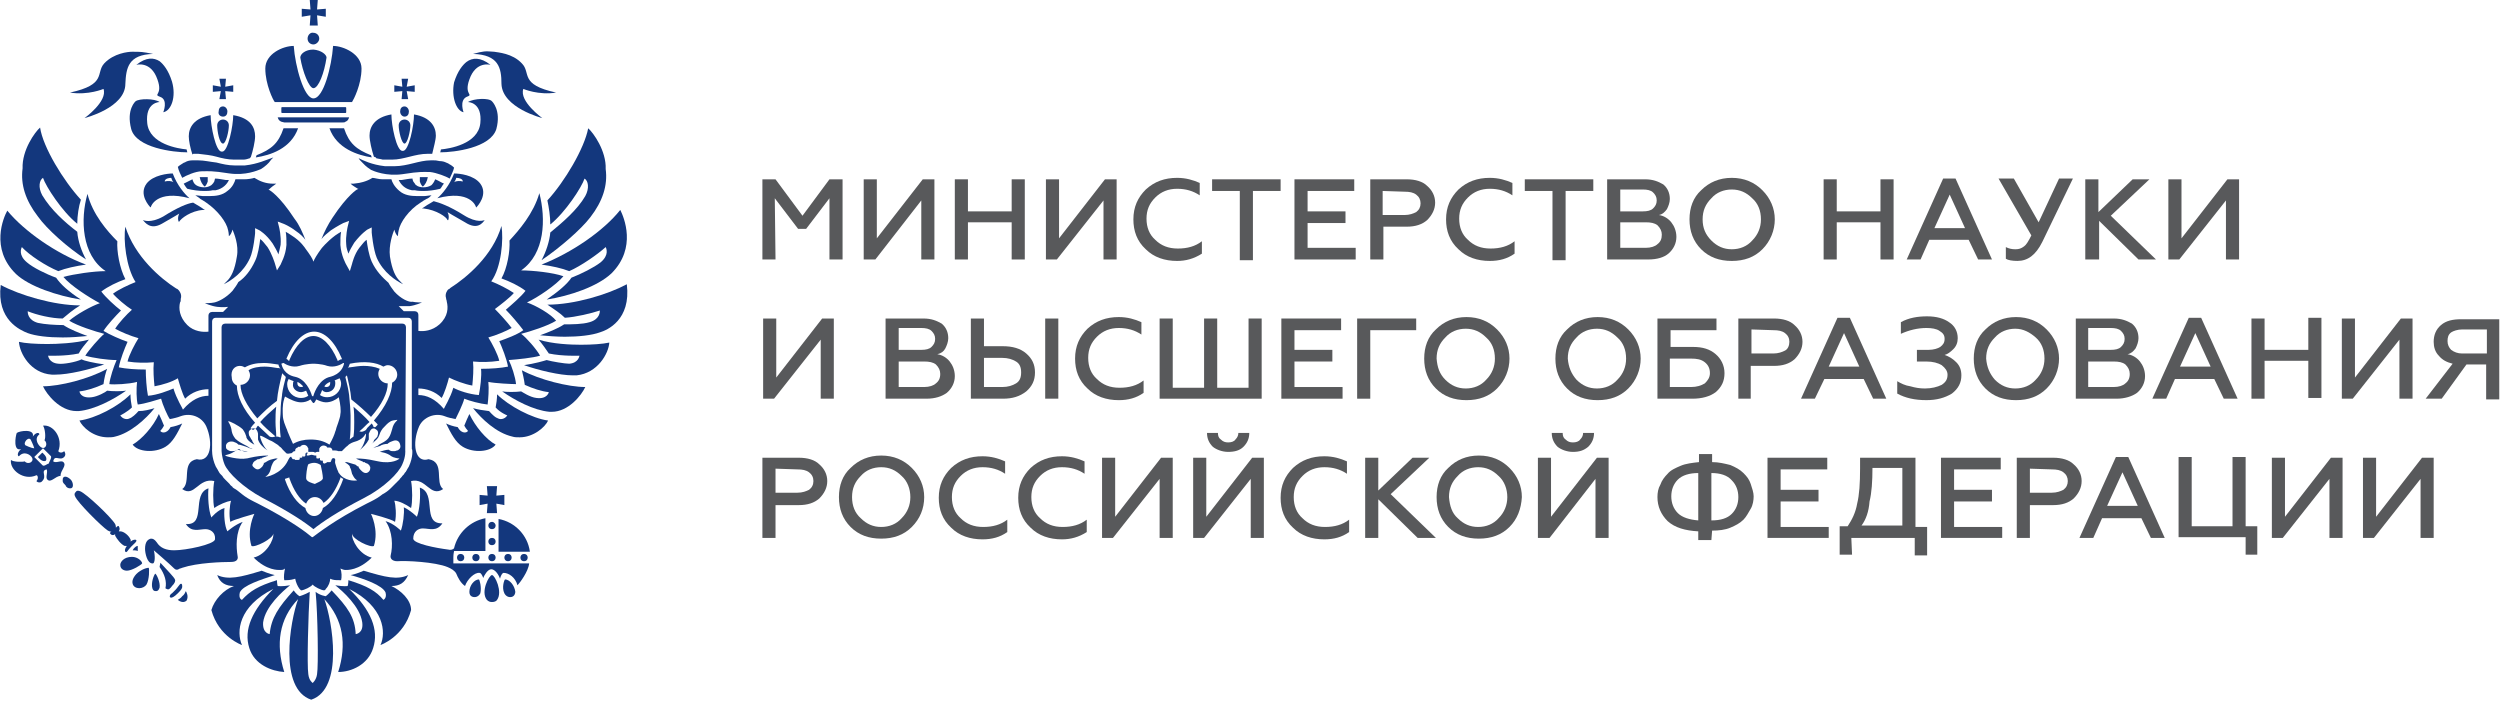 <?xml version="1.0" encoding="UTF-8"?> <svg xmlns="http://www.w3.org/2000/svg" width="178" height="50" viewBox="0 0 178 50" fill="none"> <g clip-path="url(#clip0_44_1001)"> <path d="M55.217 18.475H54.283V12.767H55.217L57.137 15.361L59.057 12.767H59.991V18.475H59.057V14.116L57.396 16.296H56.825L55.165 14.116L55.217 18.475Z" fill="#58595B"></path> <path d="M62.326 18.475H61.496V12.767H62.43V16.97L65.7 12.767H66.53V18.475H65.596V14.272L62.326 18.475Z" fill="#58595B"></path> <path d="M68.917 18.475H67.983V12.767H68.917V15.05H72.031V12.767H72.965V18.475H72.031V15.828H68.917V18.475Z" fill="#58595B"></path> <path d="M75.248 18.475H74.47V12.767H75.404V16.97L78.673 12.767H79.504V18.475H78.569V14.272L75.248 18.475Z" fill="#58595B"></path> <path d="M83.811 18.579C82.929 18.579 82.15 18.319 81.579 17.748C80.957 17.177 80.697 16.451 80.697 15.621C80.697 14.738 81.008 14.064 81.579 13.493C82.202 12.922 82.929 12.663 83.811 12.663C84.434 12.663 84.953 12.818 85.42 13.026V13.908C84.953 13.597 84.434 13.441 83.811 13.441C83.188 13.441 82.669 13.649 82.254 14.064C81.839 14.479 81.631 14.946 81.631 15.569C81.631 16.192 81.839 16.71 82.254 17.074C82.669 17.489 83.188 17.696 83.863 17.696C84.537 17.696 85.108 17.541 85.575 17.177V18.06C85.004 18.423 84.434 18.579 83.811 18.579Z" fill="#58595B"></path> <path d="M86.302 13.597V12.767H91.18V13.597H89.208V18.527H88.274V13.597H86.302Z" fill="#58595B"></path> <path d="M96.525 18.475H92.166V12.767H96.422V13.597H93.1V15.05H95.799V15.88H93.1V17.645H96.525V18.475Z" fill="#58595B"></path> <path d="M98.445 18.475H97.563V12.767H100.158C100.78 12.767 101.299 12.922 101.611 13.234C101.974 13.545 102.182 13.96 102.182 14.427C102.182 14.894 101.974 15.309 101.611 15.673C101.248 15.984 100.78 16.14 100.158 16.14H98.497V18.475H98.445ZM98.445 13.597V15.309H100.002C100.365 15.309 100.625 15.206 100.832 15.102C101.04 14.946 101.144 14.739 101.144 14.479C101.144 14.22 101.04 14.012 100.832 13.856C100.625 13.701 100.365 13.649 100.002 13.649L98.445 13.597Z" fill="#58595B"></path> <path d="M106.074 18.579C105.192 18.579 104.413 18.319 103.843 17.748C103.22 17.177 102.96 16.451 102.96 15.621C102.96 14.738 103.272 14.064 103.843 13.493C104.465 12.922 105.192 12.663 106.074 12.663C106.697 12.663 107.216 12.818 107.683 13.026V13.908C107.216 13.597 106.697 13.441 106.074 13.441C105.451 13.441 104.932 13.649 104.517 14.064C104.102 14.479 103.894 14.946 103.894 15.569C103.894 16.192 104.102 16.71 104.517 17.074C104.932 17.489 105.451 17.696 106.126 17.696C106.801 17.696 107.371 17.541 107.838 17.177V18.06C107.32 18.423 106.749 18.579 106.074 18.579Z" fill="#58595B"></path> <path d="M108.565 13.597V12.767H113.443V13.597H111.471V18.527H110.537V13.597H108.565Z" fill="#58595B"></path> <path d="M117.335 18.475H114.429V12.767H117.127C117.698 12.767 118.062 12.922 118.425 13.13C118.736 13.389 118.892 13.753 118.892 14.168C118.892 14.427 118.788 14.687 118.684 14.894C118.529 15.102 118.373 15.258 118.114 15.309C118.477 15.361 118.788 15.569 118.996 15.828C119.203 16.088 119.359 16.451 119.359 16.866C119.359 17.333 119.151 17.748 118.788 18.06C118.477 18.319 118.01 18.475 117.335 18.475ZM115.363 13.597V15.05H116.972C117.283 15.05 117.543 14.998 117.698 14.842C117.854 14.687 117.958 14.531 117.958 14.272C117.958 14.012 117.854 13.856 117.698 13.701C117.543 13.545 117.283 13.493 116.972 13.493H115.363V13.597ZM115.363 15.828V17.645H117.179C117.543 17.645 117.854 17.541 118.01 17.385C118.217 17.23 118.321 17.022 118.321 16.711C118.321 16.451 118.217 16.244 118.01 16.036C117.802 15.88 117.543 15.828 117.179 15.828H115.363Z" fill="#58595B"></path> <path d="M125.482 17.748C124.912 18.319 124.185 18.579 123.303 18.579C122.421 18.579 121.694 18.319 121.123 17.748C120.552 17.177 120.293 16.451 120.293 15.621C120.293 14.79 120.552 14.064 121.123 13.545C121.694 12.974 122.421 12.663 123.303 12.663C124.185 12.663 124.912 12.974 125.482 13.545C126.053 14.116 126.365 14.842 126.365 15.621C126.365 16.399 126.053 17.177 125.482 17.748ZM121.85 17.126C122.265 17.541 122.732 17.748 123.303 17.748C123.874 17.748 124.393 17.541 124.756 17.126C125.171 16.71 125.379 16.192 125.379 15.621C125.379 14.998 125.171 14.479 124.756 14.116C124.341 13.7 123.874 13.493 123.303 13.493C122.732 13.493 122.213 13.7 121.85 14.116C121.435 14.531 121.227 14.998 121.227 15.621C121.227 16.243 121.435 16.71 121.85 17.126Z" fill="#58595B"></path> <path d="M130.776 18.475H129.842V12.767H130.776V15.05H133.89V12.767H134.824V18.475H133.89V15.828H130.776V18.475Z" fill="#58595B"></path> <path d="M136.744 18.475H135.758L138.352 12.714H139.235L141.829 18.475H140.843L140.169 17.073H137.366L136.744 18.475ZM138.819 13.856L137.73 16.243H139.909L138.819 13.856Z" fill="#58595B"></path> <path d="M143.646 18.578C143.283 18.578 142.971 18.527 142.816 18.423V17.593C143.023 17.696 143.231 17.748 143.49 17.748C143.75 17.748 143.905 17.696 144.113 17.541C144.269 17.437 144.424 17.177 144.632 16.762L142.297 12.714H143.386L145.151 15.828L146.604 12.714H147.59L145.41 17.229C144.943 18.163 144.372 18.578 143.646 18.578Z" fill="#58595B"></path> <path d="M149.406 18.475H148.472V12.767H149.406V15.102L151.845 12.767H153.039L150.288 15.361L153.506 18.475H152.26L149.458 15.725V18.475H149.406Z" fill="#58595B"></path> <path d="M155.166 18.475H154.388V12.767H155.322V16.97L158.592 12.767H159.422V18.475H158.488V14.272L155.166 18.475Z" fill="#58595B"></path> <path d="M55.113 28.387H54.335V22.678H55.269V26.882L58.538 22.678H59.368V28.387H58.434V24.183L55.113 28.387Z" fill="#58595B"></path> <path d="M65.959 28.387H63.053V22.678H65.751C66.322 22.678 66.686 22.834 67.049 23.041C67.36 23.301 67.516 23.664 67.516 24.079C67.516 24.339 67.412 24.598 67.308 24.806C67.204 25.014 66.997 25.169 66.737 25.221C67.101 25.273 67.412 25.481 67.62 25.74C67.827 26 67.983 26.363 67.983 26.778C67.983 27.245 67.775 27.66 67.412 27.971C67.049 28.231 66.582 28.387 65.959 28.387ZM63.987 23.457V24.91H65.596C65.907 24.91 66.167 24.858 66.322 24.702C66.478 24.546 66.582 24.391 66.582 24.131C66.582 23.872 66.478 23.716 66.322 23.56C66.167 23.405 65.907 23.353 65.596 23.353H63.987V23.457ZM63.987 25.74V27.556H65.803C66.167 27.556 66.478 27.453 66.634 27.297C66.841 27.141 66.945 26.934 66.945 26.622C66.945 26.363 66.841 26.155 66.634 25.948C66.426 25.792 66.167 25.74 65.803 25.74H63.987Z" fill="#58595B"></path> <path d="M71.408 28.387H69.125V22.678H70.059V24.65H71.408C72.083 24.65 72.653 24.806 73.069 25.169C73.484 25.532 73.691 25.948 73.691 26.518C73.691 27.089 73.484 27.505 73.069 27.868C72.602 28.231 72.083 28.387 71.408 28.387ZM70.059 25.481V27.556H71.356C71.771 27.556 72.083 27.453 72.342 27.297C72.602 27.141 72.705 26.882 72.705 26.518C72.705 26.155 72.602 25.896 72.342 25.74C72.083 25.584 71.771 25.481 71.356 25.481H70.059ZM75.352 28.387H74.418V22.678H75.352V28.387Z" fill="#58595B"></path> <path d="M79.659 28.491C78.777 28.491 77.999 28.231 77.428 27.66C76.805 27.09 76.546 26.363 76.546 25.533C76.546 24.651 76.857 23.976 77.428 23.405C78.05 22.834 78.777 22.575 79.659 22.575C80.282 22.575 80.801 22.73 81.268 22.938V23.82C80.801 23.509 80.282 23.353 79.659 23.353C79.037 23.353 78.517 23.561 78.102 23.976C77.687 24.391 77.48 24.858 77.48 25.481C77.48 26.104 77.687 26.622 78.102 26.986C78.517 27.401 79.037 27.608 79.711 27.608C80.386 27.608 80.957 27.453 81.424 27.09V27.972C80.905 28.335 80.334 28.491 79.659 28.491Z" fill="#58595B"></path> <path d="M89.831 28.387H82.565V22.678H83.499V27.608H85.731V22.678H86.665V27.608H88.897V22.678H89.831V28.387Z" fill="#58595B"></path> <path d="M95.591 28.387H91.232V22.678H95.487V23.509H92.166V24.91H94.864V25.74H92.166V27.556H95.591V28.387Z" fill="#58595B"></path> <path d="M97.563 28.387H96.629V22.678H100.833V23.509H97.563V28.387Z" fill="#58595B"></path> <path d="M106.593 27.66C106.022 28.231 105.296 28.491 104.413 28.491C103.531 28.491 102.805 28.231 102.234 27.66C101.663 27.09 101.403 26.363 101.403 25.533C101.403 24.702 101.663 23.976 102.234 23.457C102.805 22.886 103.531 22.575 104.413 22.575C105.296 22.575 106.022 22.886 106.593 23.457C107.164 24.028 107.475 24.754 107.475 25.533C107.475 26.311 107.164 27.09 106.593 27.66ZM102.908 27.038C103.324 27.453 103.791 27.66 104.361 27.66C104.932 27.66 105.451 27.453 105.815 27.038C106.23 26.622 106.437 26.104 106.437 25.533C106.437 24.91 106.23 24.391 105.815 24.028C105.399 23.613 104.932 23.405 104.361 23.405C103.791 23.405 103.272 23.613 102.908 24.028C102.493 24.443 102.286 24.91 102.286 25.533C102.338 26.155 102.493 26.622 102.908 27.038Z" fill="#58595B"></path> <path d="M115.934 27.66C115.363 28.231 114.637 28.491 113.754 28.491C112.872 28.491 112.146 28.231 111.575 27.66C111.004 27.09 110.745 26.363 110.745 25.533C110.745 24.702 111.004 23.976 111.575 23.457C112.146 22.886 112.872 22.575 113.754 22.575C114.637 22.575 115.363 22.886 115.934 23.457C116.505 24.028 116.816 24.754 116.816 25.533C116.816 26.311 116.505 27.09 115.934 27.66ZM112.249 27.038C112.665 27.453 113.132 27.66 113.703 27.66C114.273 27.66 114.792 27.453 115.156 27.038C115.571 26.622 115.778 26.104 115.778 25.533C115.778 24.91 115.571 24.391 115.156 24.028C114.74 23.613 114.273 23.405 113.703 23.405C113.132 23.405 112.613 23.613 112.249 24.028C111.834 24.443 111.627 24.91 111.627 25.533C111.679 26.155 111.886 26.622 112.249 27.038Z" fill="#58595B"></path> <path d="M120.501 28.387H118.01V22.678H122.213V23.509H118.944V24.702H120.553C121.227 24.702 121.746 24.858 122.161 25.221C122.525 25.532 122.784 26 122.784 26.57C122.784 27.141 122.577 27.556 122.161 27.92C121.746 28.231 121.175 28.387 120.501 28.387ZM118.892 25.532V27.556H120.397C120.812 27.556 121.124 27.453 121.383 27.297C121.591 27.089 121.746 26.882 121.746 26.57C121.746 26.259 121.643 26 121.383 25.792C121.124 25.584 120.812 25.532 120.397 25.532H118.892Z" fill="#58595B"></path> <path d="M124.704 28.387H123.77V22.678H126.313C126.936 22.678 127.455 22.834 127.766 23.145C128.129 23.457 128.337 23.872 128.337 24.339C128.337 24.806 128.129 25.221 127.766 25.584C127.403 25.896 126.936 26.051 126.313 26.051H124.652V28.387H124.704ZM124.704 23.457V25.169H126.261C126.624 25.169 126.884 25.065 127.091 24.962C127.299 24.858 127.403 24.598 127.403 24.339C127.403 24.079 127.299 23.872 127.091 23.716C126.884 23.56 126.624 23.509 126.261 23.509L124.704 23.457Z" fill="#58595B"></path> <path d="M129.219 28.387H128.233L130.828 22.627H131.71L134.304 28.387H133.37L132.696 26.986H129.893L129.219 28.387ZM131.295 23.716L130.205 26.103H132.384L131.295 23.716Z" fill="#58595B"></path> <path d="M137.159 28.49C136.328 28.49 135.654 28.335 135.083 28.023V27.141C135.342 27.297 135.654 27.453 136.017 27.504C136.38 27.608 136.692 27.66 137.055 27.66C137.522 27.66 137.937 27.556 138.249 27.401C138.56 27.193 138.664 26.985 138.664 26.674C138.664 26.415 138.508 26.207 138.249 25.999C137.989 25.844 137.626 25.74 137.159 25.74H136.484V24.91H137.315C137.678 24.91 137.989 24.806 138.145 24.702C138.352 24.546 138.456 24.391 138.456 24.131C138.456 23.872 138.352 23.716 138.093 23.56C137.885 23.405 137.522 23.353 137.159 23.353C136.536 23.353 135.913 23.509 135.342 23.768V22.938C135.913 22.626 136.536 22.523 137.211 22.523C137.885 22.523 138.404 22.678 138.768 22.938C139.183 23.197 139.39 23.612 139.39 24.079C139.39 24.391 139.287 24.65 139.079 24.858C138.871 25.065 138.664 25.221 138.456 25.273C138.768 25.377 139.027 25.532 139.287 25.792C139.546 26.051 139.65 26.363 139.65 26.726C139.65 27.245 139.442 27.66 138.975 28.023C138.456 28.335 137.885 28.49 137.159 28.49Z" fill="#58595B"></path> <path d="M145.721 27.66C145.151 28.231 144.424 28.491 143.542 28.491C142.66 28.491 141.933 28.231 141.362 27.66C140.791 27.09 140.532 26.363 140.532 25.533C140.532 24.702 140.791 23.976 141.362 23.457C141.933 22.886 142.66 22.575 143.542 22.575C144.424 22.575 145.151 22.886 145.721 23.457C146.292 24.028 146.604 24.754 146.604 25.533C146.604 26.311 146.292 27.09 145.721 27.66ZM142.037 27.038C142.452 27.453 142.919 27.66 143.49 27.66C144.061 27.66 144.58 27.453 144.943 27.038C145.358 26.622 145.566 26.104 145.566 25.533C145.566 24.91 145.358 24.391 144.943 24.028C144.528 23.665 144.061 23.405 143.49 23.405C142.919 23.405 142.4 23.613 142.037 24.028C141.622 24.443 141.414 24.91 141.414 25.533C141.466 26.155 141.674 26.622 142.037 27.038Z" fill="#58595B"></path> <path d="M150.703 28.387H147.797V22.678H150.496C151.067 22.678 151.43 22.834 151.793 23.041C152.105 23.301 152.26 23.664 152.26 24.079C152.26 24.339 152.157 24.598 152.053 24.806C151.897 25.014 151.741 25.169 151.482 25.221C151.845 25.273 152.157 25.481 152.364 25.74C152.572 26 152.727 26.363 152.727 26.778C152.727 27.245 152.52 27.66 152.157 27.971C151.793 28.231 151.274 28.387 150.703 28.387ZM148.68 23.457V24.91H150.288C150.6 24.91 150.859 24.858 151.015 24.702C151.171 24.546 151.274 24.391 151.274 24.131C151.274 23.872 151.171 23.716 151.015 23.56C150.859 23.405 150.6 23.353 150.288 23.353H148.68V23.457ZM148.68 25.74V27.556H150.496C150.859 27.556 151.171 27.453 151.326 27.297C151.534 27.141 151.638 26.934 151.638 26.622C151.638 26.363 151.534 26.155 151.326 25.948C151.119 25.792 150.859 25.74 150.496 25.74H148.68Z" fill="#58595B"></path> <path d="M154.232 28.387H153.246L155.841 22.627H156.723L159.318 28.387H158.332L157.657 26.986H154.855L154.232 28.387ZM156.308 23.716L155.218 26.103H157.398L156.308 23.716Z" fill="#58595B"></path> <path d="M161.238 28.387H160.304V22.678H161.238V24.91H164.352V22.627H165.286V28.335H164.352V25.688H161.238V28.387Z" fill="#58595B"></path> <path d="M167.517 28.387H166.739V22.678H167.673V26.882L170.943 22.678H171.773V28.387H170.839V24.183L167.517 28.387Z" fill="#58595B"></path> <path d="M173.849 28.387H172.707L174.627 25.896C174.212 25.792 173.901 25.637 173.641 25.325C173.382 25.066 173.278 24.703 173.278 24.339C173.278 23.872 173.433 23.457 173.797 23.146C174.16 22.834 174.627 22.73 175.25 22.73H177.948V28.439H177.014V25.948H175.613L173.849 28.387ZM175.302 25.169H177.066V23.457H175.302C174.99 23.457 174.679 23.561 174.523 23.665C174.316 23.82 174.264 24.028 174.264 24.287C174.264 24.547 174.368 24.754 174.523 24.91C174.731 25.066 174.99 25.169 175.302 25.169Z" fill="#58595B"></path> <path d="M55.217 38.299H54.283V32.59H56.877C57.5 32.59 58.019 32.746 58.33 33.057C58.694 33.369 58.901 33.784 58.901 34.251C58.901 34.718 58.694 35.133 58.33 35.496C57.967 35.808 57.5 35.964 56.877 35.964H55.217V38.299ZM55.217 33.369V35.081H56.774C57.137 35.081 57.396 34.977 57.604 34.874C57.812 34.718 57.915 34.51 57.915 34.251C57.915 33.992 57.812 33.784 57.604 33.628C57.396 33.472 57.137 33.421 56.774 33.421L55.217 33.369Z" fill="#58595B"></path> <path d="M64.921 37.52C64.35 38.091 63.624 38.351 62.742 38.351C61.859 38.351 61.133 38.091 60.562 37.52C59.991 36.949 59.732 36.223 59.732 35.393C59.732 34.562 59.991 33.836 60.562 33.317C61.133 32.746 61.859 32.435 62.742 32.435C63.624 32.435 64.35 32.746 64.921 33.317C65.492 33.888 65.803 34.614 65.803 35.393C65.803 36.223 65.492 36.949 64.921 37.52ZM61.288 36.898C61.704 37.313 62.171 37.52 62.742 37.52C63.312 37.52 63.831 37.313 64.195 36.898C64.61 36.482 64.817 35.963 64.817 35.393C64.817 34.822 64.61 34.251 64.195 33.888C63.779 33.472 63.312 33.265 62.742 33.265C62.171 33.265 61.652 33.472 61.288 33.888C60.873 34.303 60.666 34.77 60.666 35.393C60.666 36.015 60.873 36.534 61.288 36.898Z" fill="#58595B"></path> <path d="M69.955 38.402C69.073 38.402 68.294 38.143 67.724 37.572C67.101 37.001 66.841 36.275 66.841 35.444C66.841 34.562 67.153 33.888 67.724 33.317C68.346 32.746 69.073 32.486 69.955 32.486C70.578 32.486 71.097 32.642 71.564 32.85V33.732C71.097 33.42 70.578 33.265 69.955 33.265C69.332 33.265 68.813 33.472 68.398 33.888C67.983 34.303 67.775 34.77 67.775 35.392C67.775 36.015 67.983 36.534 68.398 36.897C68.813 37.313 69.332 37.52 70.007 37.52C70.681 37.52 71.252 37.364 71.719 37.001V37.883C71.201 38.247 70.63 38.402 69.955 38.402Z" fill="#58595B"></path> <path d="M75.612 38.402C74.729 38.402 73.951 38.143 73.38 37.572C72.757 37.001 72.498 36.275 72.498 35.444C72.498 34.562 72.809 33.888 73.38 33.317C74.003 32.746 74.729 32.486 75.612 32.486C76.234 32.486 76.753 32.642 77.22 32.85V33.732C76.753 33.42 76.234 33.265 75.612 33.265C74.989 33.265 74.47 33.472 74.055 33.888C73.639 34.303 73.432 34.77 73.432 35.392C73.432 36.015 73.639 36.534 74.055 36.897C74.47 37.313 74.989 37.52 75.663 37.52C76.338 37.52 76.909 37.364 77.376 37.001V37.883C76.805 38.247 76.234 38.402 75.612 38.402Z" fill="#58595B"></path> <path d="M79.244 38.299H78.466V32.59H79.4V36.794L82.669 32.59H83.499V38.299H82.565V34.095L79.244 38.299Z" fill="#58595B"></path> <path d="M85.731 38.299H84.953V32.59H85.887V36.794L89.156 32.59H89.987V38.299H89.052V34.095L85.731 38.299ZM87.444 32.175C87.028 32.175 86.613 32.019 86.354 31.812C86.094 31.552 85.939 31.241 85.939 30.826H86.717C86.717 31.033 86.769 31.189 86.925 31.293C87.08 31.448 87.236 31.5 87.444 31.5C87.651 31.5 87.859 31.448 87.963 31.293C88.118 31.137 88.17 30.981 88.17 30.826H88.949C88.949 31.241 88.793 31.552 88.533 31.812C88.274 32.071 87.911 32.175 87.444 32.175Z" fill="#58595B"></path> <path d="M94.294 38.402C93.412 38.402 92.633 38.143 92.062 37.572C91.439 37.001 91.18 36.275 91.18 35.444C91.18 34.562 91.491 33.888 92.062 33.317C92.685 32.746 93.412 32.486 94.294 32.486C94.916 32.486 95.436 32.642 95.903 32.85V33.732C95.436 33.42 94.916 33.265 94.294 33.265C93.671 33.265 93.152 33.472 92.737 33.888C92.322 34.303 92.114 34.77 92.114 35.392C92.114 36.015 92.322 36.534 92.737 36.897C93.152 37.313 93.671 37.52 94.346 37.52C95.02 37.52 95.591 37.364 96.058 37.001V37.883C95.539 38.247 94.968 38.402 94.294 38.402Z" fill="#58595B"></path> <path d="M98.134 38.299H97.2V32.59H98.134V34.926L100.573 32.59H101.766L99.016 35.185L102.234 38.299H100.936L98.134 35.548V38.299Z" fill="#58595B"></path> <path d="M107.475 37.52C106.904 38.091 106.178 38.351 105.296 38.351C104.413 38.351 103.687 38.091 103.116 37.52C102.545 36.949 102.286 36.223 102.286 35.393C102.286 34.562 102.545 33.836 103.116 33.317C103.687 32.746 104.413 32.435 105.296 32.435C106.178 32.435 106.904 32.746 107.475 33.317C108.046 33.888 108.357 34.614 108.357 35.393C108.306 36.223 108.046 36.949 107.475 37.52ZM103.791 36.898C104.206 37.313 104.673 37.52 105.244 37.52C105.815 37.52 106.334 37.313 106.697 36.898C107.112 36.482 107.32 35.963 107.32 35.393C107.32 34.822 107.112 34.251 106.697 33.888C106.282 33.472 105.815 33.265 105.244 33.265C104.673 33.265 104.154 33.472 103.791 33.888C103.376 34.303 103.168 34.77 103.168 35.393C103.22 36.015 103.376 36.534 103.791 36.898Z" fill="#58595B"></path> <path d="M110.329 38.299H109.499V32.59H110.433V36.794L113.702 32.59H114.533V38.299H113.599V34.095L110.329 38.299ZM111.99 32.175C111.575 32.175 111.16 32.019 110.9 31.812C110.641 31.552 110.485 31.241 110.485 30.826H111.263C111.263 31.033 111.315 31.189 111.471 31.293C111.627 31.448 111.782 31.5 111.99 31.5C112.197 31.5 112.405 31.448 112.509 31.293C112.665 31.137 112.716 30.981 112.716 30.826H113.495C113.495 31.241 113.339 31.552 113.08 31.812C112.768 32.071 112.457 32.175 111.99 32.175Z" fill="#58595B"></path> <path d="M121.85 38.455H120.916V37.832C119.982 37.78 119.255 37.572 118.736 37.105C118.269 36.638 118.01 36.068 118.01 35.393C118.01 35.081 118.062 34.77 118.217 34.511C118.321 34.199 118.529 33.94 118.736 33.732C118.944 33.473 119.307 33.317 119.671 33.161C120.034 33.006 120.501 32.954 120.968 32.902V32.331H121.902V32.902C122.369 32.902 122.784 33.006 123.199 33.109C123.563 33.265 123.874 33.421 124.134 33.68C124.393 33.94 124.549 34.147 124.652 34.459C124.756 34.77 124.86 35.081 124.86 35.341C124.86 35.6 124.808 35.964 124.652 36.223C124.497 36.483 124.341 36.794 124.134 37.002C123.874 37.261 123.563 37.417 123.199 37.572C122.836 37.728 122.369 37.78 121.902 37.78L121.85 38.455ZM120.916 37.053V33.68C120.293 33.68 119.774 33.836 119.463 34.147C119.152 34.459 118.996 34.874 118.996 35.341C118.996 35.808 119.152 36.223 119.463 36.535C119.774 36.846 120.293 37.002 120.916 37.053ZM121.85 33.68V37.053C122.525 37.053 122.992 36.898 123.303 36.586C123.615 36.275 123.77 35.86 123.77 35.393C123.77 34.926 123.615 34.511 123.303 34.199C122.992 33.836 122.473 33.68 121.85 33.68Z" fill="#58595B"></path> <path d="M130.205 38.299H125.846V32.59H130.101V33.421H126.78V34.874H129.478V35.704H126.78V37.52H130.205V38.299Z" fill="#58595B"></path> <path d="M131.866 39.492H130.984V37.468H131.554C131.866 37.001 132.125 36.483 132.229 35.86C132.385 35.237 132.437 34.407 132.437 33.369V32.59H136.381V37.52H137.211V39.544H136.329V38.299H131.814L131.866 39.492ZM132.54 37.417H135.447V33.317H133.319C133.319 34.251 133.267 35.081 133.111 35.704C133.059 36.431 132.852 37.001 132.54 37.417Z" fill="#58595B"></path> <path d="M142.556 38.299H138.197V32.59H142.452V33.421H139.131V34.874H141.829V35.704H139.131V37.52H142.556V38.299Z" fill="#58595B"></path> <path d="M144.528 38.299H143.594V32.59H146.189C146.811 32.59 147.33 32.746 147.642 33.057C148.005 33.369 148.213 33.784 148.213 34.251C148.213 34.718 148.005 35.133 147.642 35.496C147.279 35.808 146.811 35.964 146.189 35.964H144.528V38.299ZM144.528 33.369V35.081H146.085C146.448 35.081 146.708 34.977 146.915 34.874C147.123 34.718 147.227 34.51 147.227 34.251C147.227 33.992 147.123 33.784 146.915 33.628C146.708 33.472 146.448 33.421 146.085 33.421L144.528 33.369Z" fill="#58595B"></path> <path d="M149.043 38.299H148.057L150.652 32.539H151.534L154.128 38.299H153.142L152.468 36.898H149.666L149.043 38.299ZM151.119 33.628L150.029 36.016H152.208L151.119 33.628Z" fill="#58595B"></path> <path d="M160.771 39.492H159.889V38.247H155.115V32.539H156.049V37.469H158.955V32.539H159.889V37.469H160.719V39.492H160.771Z" fill="#58595B"></path> <path d="M162.536 38.299H161.757V32.59H162.691V36.794L165.961 32.59H166.791V38.299H165.857V34.095L162.536 38.299Z" fill="#58595B"></path> <path d="M169.023 38.299H168.244V32.59H169.178V36.794L172.448 32.59H173.278V38.299H172.344V34.095L169.023 38.299Z" fill="#58595B"></path> <path d="M35.029 37.157C34.873 37.157 34.77 37.261 34.77 37.416C34.77 37.572 34.873 37.676 35.029 37.676C35.185 37.676 35.289 37.572 35.289 37.416C35.289 37.312 35.185 37.157 35.029 37.157Z" fill="#13377D"></path> <path d="M35.911 39.7C35.911 39.856 36.015 39.959 36.171 39.959C36.327 39.959 36.43 39.856 36.43 39.7C36.43 39.544 36.327 39.44 36.171 39.44C36.015 39.44 35.911 39.544 35.911 39.7Z" fill="#13377D"></path> <path d="M35.029 39.44C34.873 39.44 34.77 39.544 34.77 39.7C34.77 39.856 34.873 39.959 35.029 39.959C35.185 39.959 35.289 39.856 35.289 39.7C35.289 39.544 35.185 39.44 35.029 39.44Z" fill="#13377D"></path> <path d="M37.053 39.7C37.053 39.856 37.157 39.959 37.312 39.959C37.468 39.959 37.572 39.856 37.572 39.7C37.572 39.544 37.468 39.44 37.312 39.44C37.157 39.44 37.053 39.544 37.053 39.7Z" fill="#13377D"></path> <path d="M34.666 34.614L34.718 35.288L34.147 35.236V35.963L34.718 35.859L34.666 36.534H35.392L35.34 35.859L35.911 35.963V35.236L35.34 35.288L35.392 34.614H34.666Z" fill="#13377D"></path> <path d="M35.496 36.949V39.285H37.728C37.572 38.091 36.638 37.157 35.496 36.949Z" fill="#13377D"></path> <path d="M35.029 38.298C34.873 38.298 34.77 38.402 34.77 38.558C34.77 38.714 34.873 38.817 35.029 38.817C35.185 38.817 35.289 38.714 35.289 38.558C35.289 38.402 35.185 38.298 35.029 38.298Z" fill="#13377D"></path> <path d="M35.963 41.256C35.911 41.256 35.704 41.827 35.911 42.242C36.015 42.45 36.223 42.554 36.43 42.502C36.638 42.45 36.69 42.242 36.69 42.139C36.638 41.672 36.275 41.256 35.963 41.256Z" fill="#13377D"></path> <path d="M34.095 41.256C33.784 41.256 33.42 41.672 33.42 42.139C33.42 42.294 33.472 42.45 33.68 42.502C33.888 42.554 34.095 42.45 34.199 42.242C34.303 41.827 34.147 41.256 34.095 41.256Z" fill="#13377D"></path> <path d="M35.029 40.945C34.821 40.945 34.199 42.139 34.666 42.71C34.77 42.813 34.873 42.865 35.029 42.865C35.185 42.865 35.34 42.813 35.392 42.71C35.807 42.139 35.237 40.945 35.029 40.945Z" fill="#13377D"></path> <path d="M32.279 39.7C32.279 39.44 32.331 39.233 32.331 39.233H34.562V39.025V37.364V36.897C33.472 37.105 32.59 37.935 32.331 39.025C32.279 39.129 32.071 39.181 31.915 39.129C31.085 39.025 29.424 38.714 29.424 38.35C29.424 37.831 29.788 37.624 30.099 37.624C30.566 37.624 31.085 37.883 31.5 37.261C29.995 37.312 31.137 35.133 29.892 34.718C29.943 35.289 29.892 36.275 29.684 36.794C29.684 36.794 29.217 36.327 28.75 36.119C28.802 36.534 28.698 37.364 28.542 37.78C28.542 37.78 28.023 37.261 27.452 37.105C27.971 37.831 27.971 38.921 27.816 39.544C27.764 39.752 27.919 39.959 28.283 39.959C28.905 39.907 30.981 40.011 31.863 40.374C32.123 40.478 32.382 40.634 32.486 40.841C32.59 41.101 32.798 41.516 33.109 41.724C33.265 41.257 33.784 40.738 34.147 40.789C34.251 40.789 34.354 40.997 34.406 41.153C34.458 40.997 34.718 40.53 34.977 40.53C35.237 40.53 35.496 40.893 35.6 41.205C35.652 40.997 35.756 40.789 35.859 40.789C36.223 40.789 36.69 41.101 36.845 41.672C37.001 41.516 37.624 40.686 37.676 40.115H32.279C32.279 40.167 32.279 39.959 32.279 39.7Z" fill="#13377D"></path> <path d="M33.628 39.7C33.628 39.856 33.732 39.959 33.887 39.959C34.043 39.959 34.147 39.856 34.147 39.7C34.147 39.544 34.043 39.44 33.887 39.44C33.732 39.44 33.628 39.544 33.628 39.7Z" fill="#13377D"></path> <path d="M32.538 39.7C32.538 39.856 32.642 39.959 32.798 39.959C32.953 39.959 33.057 39.856 33.057 39.7C33.057 39.544 32.953 39.44 32.798 39.44C32.642 39.44 32.538 39.544 32.538 39.7Z" fill="#13377D"></path> <path d="M11.054 40.841C10.95 40.945 10.742 41.516 10.846 41.879C10.898 42.035 10.95 42.087 11.106 42.087C11.261 42.087 11.313 41.983 11.365 41.827C11.417 41.464 11.158 40.893 11.054 40.841Z" fill="#13377D"></path> <path d="M12.974 42.45C12.87 42.606 12.714 42.658 12.662 42.71C12.714 42.762 12.87 42.865 13.026 42.865C13.129 42.865 13.233 42.813 13.285 42.762C13.441 42.45 13.285 42.191 13.233 42.087C13.181 42.191 13.129 42.346 12.974 42.45Z" fill="#13377D"></path> <path d="M12.247 41.724C12.455 41.516 12.507 41.36 12.455 41.257C12.403 41.101 11.936 40.634 11.417 40.063C11.417 40.167 11.365 40.271 11.365 40.374C11.728 40.893 11.884 41.412 11.78 41.879C11.832 41.931 11.832 41.931 11.884 41.931C11.988 42.035 12.143 41.879 12.247 41.724Z" fill="#13377D"></path> <path d="M12.974 41.776C12.974 41.672 12.974 41.62 12.922 41.568H12.87C12.818 41.568 12.766 41.672 12.714 41.724C12.662 41.776 12.61 41.879 12.507 41.983C12.403 42.087 12.351 42.139 12.247 42.242C12.143 42.294 12.091 42.398 12.091 42.45C12.091 42.45 12.091 42.45 12.091 42.502C12.143 42.554 12.143 42.554 12.195 42.554C12.247 42.554 12.403 42.502 12.662 42.242C12.922 41.983 12.974 41.879 12.974 41.776Z" fill="#13377D"></path> <path d="M9.549 39.025C9.549 39.025 9.497 39.077 9.445 39.181C9.549 39.181 9.704 39.181 9.808 39.233C9.808 39.129 9.808 38.973 9.808 38.87C9.704 38.87 9.601 38.973 9.549 39.025Z" fill="#13377D"></path> <path d="M10.95 39.181C10.95 39.181 12.04 40.115 12.403 40.478C12.507 40.582 12.61 40.582 12.714 40.53C12.766 40.478 12.87 40.478 12.974 40.426C14.063 40.063 15.828 40.011 16.451 40.011C16.866 40.011 16.97 39.803 16.918 39.596C16.814 38.973 16.762 37.883 17.281 37.157C16.71 37.364 16.191 37.831 16.191 37.831C15.984 37.468 15.932 36.586 15.984 36.171C15.465 36.326 15.05 36.845 15.05 36.845C14.842 36.326 14.79 35.34 14.842 34.77C13.596 35.185 14.738 37.416 13.233 37.312C13.648 37.935 14.167 37.676 14.634 37.676C14.946 37.676 15.361 37.883 15.309 38.402C15.257 38.765 13.233 39.181 12.403 39.181C11.832 39.181 11.417 39.025 11.157 38.61C11.002 38.402 10.898 38.35 10.742 38.35C10.535 38.402 10.327 38.558 10.327 39.077C10.327 39.388 10.483 40.115 10.846 40.115C11.054 40.167 11.054 39.544 10.95 39.181Z" fill="#13377D"></path> <path d="M8.874 38.869C8.926 38.869 8.978 38.869 9.03 38.869C8.874 39.077 8.874 39.233 8.926 39.284C9.03 39.388 9.082 39.181 9.341 38.921C9.601 38.662 9.756 38.558 9.704 38.454C9.653 38.402 9.497 38.402 9.289 38.558C9.289 38.506 9.341 38.454 9.289 38.402C9.185 38.143 8.822 37.831 8.563 37.831C8.511 37.831 8.511 37.831 8.459 37.831C8.563 37.676 8.511 37.572 8.459 37.468C8.407 37.416 8.355 37.468 8.251 37.572C8.251 37.52 8.251 37.416 8.199 37.312C7.888 36.793 6.124 35.133 5.709 34.977C5.449 34.873 5.397 35.029 5.397 35.029C5.397 35.029 5.241 35.133 5.345 35.34C5.501 35.755 7.213 37.468 7.681 37.779C7.784 37.831 7.888 37.883 7.94 37.831C7.836 37.935 7.784 37.935 7.888 38.039C7.94 38.091 8.044 38.143 8.199 38.039C8.199 38.091 8.199 38.091 8.199 38.143C8.303 38.35 8.615 38.765 8.874 38.869Z" fill="#13377D"></path> <path d="M10.12 40.115C10.12 39.959 9.808 39.648 9.393 39.648C8.822 39.648 8.563 40.011 8.563 40.219C8.563 40.582 8.926 40.634 9.03 40.634C9.393 40.634 10.068 40.219 10.12 40.115Z" fill="#13377D"></path> <path d="M9.601 40.997C9.445 41.205 9.393 41.412 9.445 41.568C9.497 41.776 9.704 41.879 9.912 41.879C10.12 41.879 10.327 41.776 10.431 41.62C10.639 41.257 10.639 40.478 10.587 40.426C10.379 40.426 9.86 40.634 9.601 40.997Z" fill="#13377D"></path> <path d="M4.515 32.902C4.359 32.746 3.996 33.005 3.788 32.85C3.892 32.331 4.256 32.85 4.567 32.538C4.723 32.383 4.619 32.175 4.567 32.123C4.411 32.279 4.204 32.227 4.152 32.123C4.515 31.189 3.788 30.203 3.062 30.307C3.218 30.514 3.27 31.189 3.166 31.345C3.425 31.552 3.27 32.019 2.958 31.864C2.751 31.76 2.387 31.241 2.802 30.93C2.802 30.774 2.543 30.774 2.335 31.085C2.491 30.514 1.401 30.67 1.194 30.826C1.09 31.085 0.934 32.175 1.505 31.968C1.194 32.227 1.246 32.486 1.349 32.486C1.713 32.071 2.18 32.383 2.284 32.59C2.439 32.902 1.972 33.109 1.765 32.85C1.609 32.902 0.934 32.902 0.779 32.746C0.675 33.472 1.713 34.251 2.595 33.836C2.699 33.836 2.751 34.095 2.595 34.251C2.647 34.355 2.906 34.407 3.01 34.251C3.373 33.888 2.854 33.524 3.321 33.421C3.425 33.628 3.218 33.991 3.373 34.147C3.633 34.407 3.944 33.888 4.307 33.888C4.307 33.472 4.774 33.161 4.515 32.902ZM1.816 31.708C1.816 31.708 1.661 31.604 1.868 31.345C2.076 31.137 2.18 31.293 2.18 31.293C2.18 31.293 2.387 31.708 2.439 31.916C2.232 31.916 1.816 31.708 1.816 31.708ZM3.477 33.005C3.373 33.005 3.114 33.265 3.01 33.109L2.439 32.538L2.751 32.227L3.062 31.916L3.633 32.486C3.685 32.642 3.477 32.902 3.477 33.005Z" fill="#13377D"></path> <path d="M4.671 33.94C4.619 33.94 4.567 33.94 4.515 33.991C4.463 34.043 4.463 34.147 4.463 34.251C4.463 34.355 4.567 34.458 4.671 34.562C4.722 34.718 4.878 34.77 4.982 34.77C5.034 34.77 5.086 34.77 5.138 34.718C5.241 34.614 5.19 34.303 5.034 34.147C4.93 34.043 4.774 33.94 4.671 33.94Z" fill="#13377D"></path> <path d="M3.01 32.227L2.854 32.383L2.699 32.538C2.699 32.538 3.01 32.954 3.269 32.798C3.425 32.538 3.01 32.227 3.01 32.227Z" fill="#13377D"></path> <path d="M33.317 30.67C33.317 30.774 32.902 30.982 32.59 30.411C32.279 30.359 31.968 30.255 31.76 30.151C32.123 30.878 32.434 31.5 32.953 31.812C33.732 32.279 34.925 32.175 35.289 31.656C34.614 31.293 33.836 30.359 33.42 29.477C33.317 29.684 33.161 30.047 33.057 30.307C33.109 30.411 33.213 30.566 33.317 30.67Z" fill="#13377D"></path> <path d="M40.53 19.305C41.36 18.942 42.554 18.111 43.125 17.592C43.176 17.696 43.384 18.163 42.761 18.682C42.294 19.046 41.36 19.513 40.686 19.772C40.374 20.239 39.751 20.758 38.921 21.329C40.582 21.069 42.554 20.395 43.54 19.461C45.356 17.644 44.422 15.465 44.163 14.946C42.969 16.451 40.686 18.008 38.558 18.838C39.284 18.942 40.011 19.097 40.53 19.305Z" fill="#13377D"></path> <path d="M39.181 15.983C40.27 15.101 41.412 13.337 41.62 12.714C41.879 12.87 41.983 13.389 41.672 13.96C41.101 14.945 40.063 15.828 39.181 16.554C39.129 17.177 38.869 17.956 38.558 18.526C39.855 17.644 41.36 16.347 42.035 15.464C42.917 14.323 43.28 13.181 43.125 12.039C43.176 10.742 42.242 9.445 41.879 9.133C41.62 10.534 40.218 12.922 38.973 14.271C39.077 14.738 39.181 15.413 39.181 15.983Z" fill="#13377D"></path> <path d="M38.35 24.183C38.61 24.494 38.869 24.858 39.077 25.169C40.063 25.377 41.257 25.325 41.257 25.325C41.257 25.325 41.205 25.844 40.53 25.896C40.219 25.896 39.285 25.74 38.921 25.636C38.766 25.688 38.039 25.896 37.312 25.999C38.35 26.363 39.855 26.726 40.789 26.726C40.893 26.726 40.945 26.726 41.049 26.726C42.554 26.57 43.332 25.169 43.384 24.391C42.917 24.494 42.139 24.546 41.36 24.546C40.634 24.546 39.336 24.494 38.35 24.183Z" fill="#13377D"></path> <path d="M44.63 20.239C43.281 20.966 40.893 21.692 38.973 21.692C39.44 22.004 39.907 22.315 40.219 22.626C40.997 22.575 42.087 22.315 42.71 22.108C42.71 22.211 42.71 22.73 41.983 22.938C41.464 23.093 40.738 23.093 40.167 23.093C39.7 23.405 39.025 23.664 38.454 23.872C38.973 23.924 39.648 23.976 40.219 23.976C41.205 23.976 42.139 23.872 42.71 23.664C43.229 23.509 44.941 22.782 44.63 20.239Z" fill="#13377D"></path> <path d="M37.364 27.401C37.935 27.66 38.558 27.868 39.077 27.92C39.077 27.92 38.973 28.439 38.195 28.335C37.728 28.283 37.209 27.92 37.105 27.868C36.742 27.92 36.015 27.92 35.756 27.868C36.638 28.491 37.987 29.217 39.129 29.321C39.181 29.321 39.233 29.321 39.285 29.321C40.478 29.321 41.412 28.127 41.672 27.556C40.478 27.556 38.402 27.037 37.157 26.363C37.209 26.57 37.312 26.985 37.364 27.401Z" fill="#13377D"></path> <path d="M35.289 29.009C35.6 29.373 36.119 29.58 36.119 29.58C36.119 29.58 35.963 29.84 35.652 29.84C35.548 29.84 35.444 29.788 35.34 29.736C35.133 29.632 34.822 29.269 34.822 29.269C34.406 29.217 34.043 29.165 33.68 29.061C34.303 29.84 35.34 30.826 36.482 31.085C36.638 31.137 36.794 31.137 37.001 31.137C37.987 31.137 38.817 30.41 39.025 29.943C37.883 29.788 36.223 28.905 35.392 28.075C35.392 28.387 35.34 28.75 35.289 29.009Z" fill="#13377D"></path> <path d="M27.868 41.724C28.439 41.724 28.802 41.516 29.061 40.945C28.283 41.308 27.453 41.101 25.896 40.634C25.896 40.634 25.325 40.893 24.962 40.945C25.896 41.205 27.245 41.672 27.453 42.191C27.556 42.606 27.297 42.71 27.297 42.71C26.778 42.087 26.155 41.724 24.806 41.308C24.806 41.568 24.754 41.724 24.754 41.724C24.754 41.724 24.494 41.776 23.872 41.672C24.391 42.087 25.636 43.177 25.792 44.318C25.896 45.097 25.325 45.149 25.325 45.149C25.273 43.955 24.754 43.228 23.612 42.035C23.612 42.035 23.405 42.294 23.197 42.45C23.197 42.45 22.782 42.398 22.471 42.139C22.626 43.696 22.678 47.432 22.574 48.003C22.522 48.418 22.263 48.626 22.263 48.626C22.263 48.626 22.003 48.47 21.952 48.003C21.848 47.38 21.952 43.644 22.055 42.139C21.692 42.346 21.329 42.45 21.329 42.45C21.069 42.294 20.914 42.035 20.914 42.035C19.824 43.228 19.305 44.007 19.201 45.149C19.201 45.149 18.682 45.097 18.734 44.318C18.89 43.177 20.135 42.087 20.654 41.672C20.083 41.776 19.772 41.724 19.772 41.724C19.772 41.724 19.72 41.568 19.72 41.308C18.371 41.724 17.8 42.087 17.229 42.71C17.229 42.71 16.97 42.658 17.073 42.191C17.281 41.672 18.63 41.257 19.564 40.945C19.253 40.893 18.63 40.634 18.63 40.634C17.125 41.101 16.243 41.308 15.465 40.945C15.672 41.516 16.087 41.724 16.658 41.724C15.932 41.983 15.257 42.71 15.05 43.436C15.569 45.356 17.229 45.927 17.229 45.927C16.814 44.993 16.97 43.177 19.461 41.931C17.956 43.436 17.333 44.837 17.748 46.135C18.111 47.328 19.357 47.795 20.239 47.847C19.616 45.875 19.876 44.059 21.225 42.658C20.654 44.215 19.824 49.041 22.159 49.819C24.494 49.041 23.664 44.215 23.093 42.658C24.443 44.111 24.702 45.875 24.079 47.847C25.013 47.847 26.207 47.328 26.57 46.135C26.985 44.837 26.415 43.436 24.858 41.931C27.349 43.177 27.504 45.045 27.089 45.927C27.089 45.927 28.75 45.356 29.269 43.436C29.269 42.71 28.542 42.035 27.868 41.724Z" fill="#13377D"></path> <path d="M11.78 31.812C12.299 31.5 12.611 30.878 12.974 30.151C12.766 30.255 12.455 30.359 12.143 30.411C11.832 30.982 11.417 30.774 11.417 30.67C11.521 30.566 11.624 30.411 11.676 30.307C11.573 30.047 11.417 29.684 11.313 29.477C10.898 30.411 10.068 31.293 9.445 31.656C9.808 32.175 11.002 32.279 11.78 31.812Z" fill="#13377D"></path> <path d="M5.76 21.329C4.878 20.758 4.307 20.239 3.996 19.772C3.269 19.512 2.335 19.045 1.92 18.682C1.297 18.163 1.505 17.696 1.557 17.592C2.076 18.163 3.269 18.942 4.152 19.305C4.671 19.097 5.397 18.942 6.124 18.838C3.996 18.059 1.713 16.451 0.519 14.998C0.259 15.465 -0.727 17.696 1.142 19.512C2.076 20.395 4.1 21.069 5.76 21.329Z" fill="#13377D"></path> <path d="M6.124 18.474C5.812 17.904 5.553 17.177 5.501 16.503C4.619 15.828 3.633 14.946 3.01 13.908C2.699 13.337 2.802 12.818 3.062 12.662C3.27 13.285 4.411 15.05 5.501 15.932C5.501 15.361 5.605 14.686 5.76 14.219C4.515 12.87 3.062 10.483 2.854 9.082C2.491 9.393 1.557 10.69 1.609 11.988C1.453 13.129 1.816 14.271 2.699 15.413C3.321 16.295 4.826 17.644 6.124 18.474Z" fill="#13377D"></path> <path d="M5.605 25.169C5.76 24.858 6.072 24.494 6.331 24.183C5.345 24.443 4.048 24.494 3.373 24.494C2.543 24.494 1.765 24.443 1.349 24.339C1.401 25.169 2.18 26.57 3.685 26.674C3.788 26.674 3.84 26.674 3.944 26.674C4.878 26.674 6.383 26.311 7.421 25.948C6.695 25.844 5.968 25.688 5.812 25.584C5.397 25.792 4.463 25.948 4.152 25.896C3.477 25.844 3.425 25.325 3.425 25.325C3.425 25.325 4.619 25.377 5.605 25.169Z" fill="#13377D"></path> <path d="M1.972 23.716C2.543 23.924 3.425 24.027 4.463 24.027C5.086 24.027 5.709 23.976 6.227 23.924C5.657 23.716 4.982 23.457 4.515 23.145C3.944 23.145 3.166 23.093 2.699 22.99C1.972 22.782 1.972 22.263 1.972 22.159C2.595 22.419 3.685 22.678 4.463 22.678C4.774 22.419 5.19 22.055 5.709 21.744C3.84 21.744 1.401 21.017 0.052 20.291C-0.259 22.782 1.453 23.509 1.972 23.716Z" fill="#13377D"></path> <path d="M5.449 29.269C5.501 29.269 5.553 29.269 5.605 29.269C6.746 29.165 8.096 28.438 8.978 27.816C8.718 27.867 7.94 27.867 7.629 27.816C7.525 27.919 6.954 28.231 6.539 28.283C5.708 28.387 5.657 27.867 5.657 27.867C6.175 27.816 6.798 27.608 7.369 27.349C7.421 26.933 7.525 26.518 7.629 26.259C6.331 26.985 4.255 27.504 3.062 27.504C3.321 28.075 4.255 29.269 5.449 29.269Z" fill="#13377D"></path> <path d="M7.68 31.137C7.836 31.137 8.044 31.137 8.199 31.085C9.289 30.826 10.379 29.84 11.002 29.061C10.638 29.165 10.275 29.269 9.86 29.269C9.86 29.269 9.601 29.58 9.341 29.736C9.237 29.788 9.133 29.84 9.03 29.84C8.718 29.84 8.563 29.58 8.563 29.58C8.563 29.58 9.082 29.321 9.393 29.009C9.341 28.75 9.289 28.387 9.289 28.075C8.407 28.957 6.798 29.788 5.656 29.943C5.864 30.41 6.643 31.137 7.68 31.137Z" fill="#13377D"></path> <path d="M21.9 2.75C21.9 3.01 22.107 3.165 22.315 3.165C22.523 3.165 22.73 2.958 22.73 2.75C22.73 2.491 22.523 2.335 22.315 2.335C22.107 2.283 21.9 2.491 21.9 2.75Z" fill="#13377D"></path> <path d="M22.055 1.816H22.626L22.574 1.09L23.197 1.194V0.623L22.574 0.675L22.626 0H22.055L22.107 0.675L21.485 0.623V1.194L22.107 1.09L22.055 1.816Z" fill="#13377D"></path> <path d="M20.032 8.666C20.084 8.666 20.187 8.718 20.239 8.718H24.391C24.494 8.718 24.546 8.718 24.598 8.666C24.754 8.614 24.806 8.511 24.858 8.355H19.772C19.824 8.563 19.928 8.614 20.032 8.666Z" fill="#13377D"></path> <path d="M24.598 8.044C24.65 8.044 24.65 7.992 24.65 7.992V7.68C24.65 7.628 24.598 7.628 24.598 7.628H20.083C20.032 7.628 20.032 7.68 20.032 7.68V7.992C20.032 8.044 20.083 8.044 20.083 8.044H24.598Z" fill="#13377D"></path> <path d="M25.065 7.265C25.169 7.11 25.74 6.02 25.74 4.878C25.74 3.84 24.442 3.27 23.716 3.27C23.612 4.723 23.041 7.006 22.315 7.006C21.64 7.006 21.017 4.723 20.914 3.27C20.135 3.27 18.89 3.84 18.89 4.878C18.89 6.02 19.461 7.162 19.564 7.265H25.065Z" fill="#13377D"></path> <path d="M22.315 6.279C22.678 6.279 23.093 5.189 23.249 4.1C23.249 3.892 22.886 3.581 22.315 3.529C21.744 3.529 21.381 3.84 21.381 4.1C21.537 5.086 22.004 6.279 22.315 6.279Z" fill="#13377D"></path> <path d="M28.905 23.301C28.905 23.145 28.802 23.041 28.646 23.041H16.035C15.88 23.041 15.776 23.145 15.776 23.301V31.968V32.019V32.071C15.776 32.071 15.776 32.538 15.984 33.057C16.243 33.68 17.333 34.718 18.682 35.444C20.602 36.43 21.744 37.209 22.315 37.676C22.886 37.209 24.027 36.43 25.947 35.444C27.349 34.718 28.387 33.68 28.646 33.057C28.905 32.486 28.854 32.071 28.854 32.071L28.905 23.301ZM24.65 26.467V26.518C24.806 27.141 24.961 27.816 25.013 28.439C25.532 28.854 25.999 29.269 26.415 29.684C27.193 28.802 27.608 27.971 27.608 27.297C27.245 27.297 26.933 26.985 26.933 26.622C26.933 26.467 26.985 26.363 27.037 26.259C26.674 26.103 26.259 26.051 25.895 26.051C25.584 26.051 25.273 26.103 24.91 26.155H24.858L24.754 26.207L24.806 26.155C24.858 26.051 24.858 26 24.91 25.896C25.947 25.688 26.778 25.792 27.297 26.103C27.401 26.051 27.504 26 27.608 26C27.971 26 28.283 26.311 28.283 26.674C28.283 26.934 28.127 27.141 27.919 27.245C27.919 27.971 27.504 28.906 26.622 29.944C26.674 29.995 26.726 30.047 26.778 30.099C26.83 30.151 26.83 30.151 26.881 30.203V30.255C26.83 30.307 26.778 30.359 26.726 30.411H26.674C26.674 30.411 26.674 30.411 26.622 30.411C26.57 30.359 26.57 30.359 26.57 30.307C26.518 30.255 26.518 30.203 26.466 30.151C26.363 30.255 26.259 30.359 26.155 30.462L26.051 30.618C25.895 30.722 25.74 30.774 25.636 30.722H25.584L25.636 30.67C25.895 30.462 26.103 30.203 26.311 30.047C25.999 29.684 25.584 29.321 25.169 28.957C25.221 29.321 25.221 29.684 25.221 30.047C25.221 30.359 25.221 30.722 25.169 31.085C25.117 31.137 25.013 31.189 24.961 31.241L24.91 31.293V31.241C24.961 30.826 24.961 30.411 24.961 30.047C24.961 29.944 24.961 29.788 24.961 29.684V29.58C24.961 29.321 24.91 28.594 24.858 28.127C24.806 27.712 24.702 27.297 24.598 26.882V26.83C24.65 26.778 24.702 26.726 24.754 26.674L24.65 26.467ZM20.395 25.532C20.914 24.287 21.64 23.612 22.367 23.612C23.093 23.612 23.82 24.287 24.339 25.532V25.584H24.287C24.235 25.584 24.183 25.636 24.079 25.688H24.027V25.636C23.56 24.547 22.938 23.924 22.315 23.924C21.692 23.924 21.069 24.547 20.602 25.636V25.688H20.55C20.498 25.584 20.395 25.584 20.395 25.532ZM20.187 25.844C20.343 25.948 20.81 26.207 21.329 26.051C21.796 25.896 22.315 25.896 22.315 25.896C22.315 25.896 22.886 25.896 23.301 26.051C23.82 26.207 24.287 25.948 24.442 25.844C24.494 25.844 24.494 25.844 24.494 25.896C24.442 26.103 24.287 26.622 23.508 26.83C22.782 26.985 22.419 27.816 22.315 28.179C22.315 28.231 22.263 28.231 22.211 28.179C22.107 27.816 21.744 26.985 21.017 26.83C20.239 26.674 20.083 26.103 20.031 25.896C20.135 25.844 20.187 25.844 20.187 25.844ZM21.433 27.92C21.536 27.92 21.692 27.868 21.796 27.816C21.848 27.92 21.9 28.075 21.951 28.179C21.796 28.283 21.64 28.335 21.433 28.335C20.862 28.335 20.447 27.868 20.447 27.349C20.447 27.193 20.498 27.089 20.55 26.985C20.654 27.037 20.758 27.089 20.914 27.141C20.862 27.193 20.862 27.297 20.862 27.349C20.81 27.66 21.121 27.92 21.433 27.92ZM21.173 27.297C21.173 27.245 21.173 27.245 21.173 27.193C21.329 27.245 21.485 27.401 21.588 27.505C21.536 27.556 21.485 27.556 21.433 27.556C21.277 27.556 21.173 27.453 21.173 27.297ZM21.433 28.646C21.64 28.646 21.9 28.594 22.107 28.439C22.159 28.491 22.263 28.698 22.315 28.698C22.419 28.698 22.471 28.491 22.522 28.439C22.73 28.542 22.989 28.646 23.197 28.646C23.56 28.646 23.872 28.491 24.131 28.283C24.131 28.283 24.131 28.283 24.131 28.335C24.235 28.75 24.287 29.269 24.235 29.477C24.235 29.684 24.131 29.892 24.079 30.099C23.975 30.359 23.924 30.566 23.924 30.566C23.924 30.566 23.924 30.618 23.872 30.722C23.82 30.93 23.664 31.293 23.456 31.656C23.041 31.397 22.626 31.293 22.107 31.293C21.64 31.293 21.225 31.397 20.862 31.604C20.706 31.241 20.55 30.93 20.498 30.774C20.447 30.67 20.447 30.618 20.447 30.618C20.447 30.618 20.343 30.411 20.239 30.099C20.187 29.944 20.135 29.736 20.135 29.528C20.135 29.373 20.083 28.854 20.239 28.387C20.239 28.335 20.291 28.283 20.291 28.231C20.654 28.439 21.069 28.646 21.433 28.646ZM23.249 27.92C23.612 27.92 23.872 27.66 23.872 27.297C23.872 27.193 23.872 27.141 23.82 27.089C23.924 27.037 24.079 26.985 24.183 26.934C24.235 27.037 24.287 27.193 24.287 27.297C24.287 27.868 23.82 28.283 23.301 28.283C23.093 28.283 22.938 28.231 22.782 28.127C22.834 28.023 22.886 27.92 22.938 27.764C22.989 27.868 23.145 27.92 23.249 27.92ZM23.093 27.505C23.197 27.349 23.353 27.245 23.508 27.193C23.508 27.245 23.508 27.245 23.508 27.297C23.508 27.453 23.405 27.556 23.249 27.556C23.197 27.556 23.145 27.556 23.093 27.505ZM17.073 26.051C17.229 26.051 17.333 26.103 17.437 26.155C17.8 25.948 18.215 25.844 18.786 25.844C19.097 25.844 19.409 25.896 19.772 25.948H19.824C19.824 26 19.876 26.103 19.928 26.207L19.98 26.259L19.876 26.207C19.824 26.207 19.824 26.207 19.772 26.207C19.46 26.155 19.149 26.103 18.838 26.103C18.474 26.103 18.008 26.155 17.696 26.363C17.748 26.467 17.8 26.57 17.8 26.726C17.8 27.089 17.488 27.401 17.125 27.401C17.125 28.023 17.54 28.854 18.319 29.788C18.734 29.373 19.201 28.906 19.72 28.542C19.772 27.92 19.928 27.245 20.083 26.622V26.57L20.135 26.622C20.187 26.674 20.239 26.726 20.291 26.778C20.291 26.778 20.291 26.778 20.343 26.83V26.882C20.239 27.297 20.135 27.66 20.083 28.075V28.127C20.031 28.439 19.98 28.854 19.98 29.269C19.98 29.58 19.928 29.84 19.928 30.047C19.928 30.359 19.928 30.67 19.98 31.085V31.137H19.928C19.824 31.085 19.772 31.085 19.72 31.085H19.668V31.033C19.668 30.774 19.616 30.411 19.616 30.047C19.616 29.684 19.616 29.321 19.668 28.957C19.253 29.321 18.838 29.684 18.526 30.047C18.786 30.359 19.149 30.67 19.564 31.033L19.616 31.085H19.564C19.46 31.137 19.305 31.137 19.201 31.085C18.89 30.774 18.63 30.566 18.371 30.307C18.319 30.359 18.267 30.411 18.267 30.462L18.215 30.514C18.163 30.514 18.111 30.566 18.008 30.618L17.956 30.566C17.956 30.566 17.904 30.566 17.904 30.514H17.852V30.462C17.956 30.307 18.059 30.203 18.163 30.099C17.281 29.113 16.866 28.179 16.866 27.453C16.658 27.349 16.503 27.141 16.503 26.882C16.399 26.363 16.71 26.051 17.073 26.051ZM24.442 34.095C24.079 35.133 23.56 35.86 22.989 36.171C22.938 36.482 22.678 36.742 22.367 36.742C22.055 36.742 21.796 36.482 21.744 36.171C21.173 35.86 20.654 35.185 20.291 34.147V34.095L20.602 33.991V34.043C20.914 34.925 21.329 35.548 21.796 35.86C21.9 35.6 22.107 35.392 22.419 35.392C22.73 35.392 22.938 35.6 23.041 35.808C23.508 35.496 23.924 34.874 24.235 34.043V33.991H24.287C24.287 34.043 24.339 34.043 24.442 34.095ZM21.796 34.043C21.796 33.836 21.848 33.265 21.951 33.057C22.055 33.005 22.211 32.953 22.367 32.953C22.522 32.953 22.678 33.005 22.834 33.109C22.886 33.317 22.989 33.836 22.989 34.043C22.989 34.251 22.471 34.407 22.419 34.458C22.263 34.407 21.796 34.303 21.796 34.043ZM28.438 31.968C28.387 32.019 28.335 32.071 28.283 32.071C28.231 32.071 28.179 32.123 28.075 32.123H28.023C27.919 32.123 27.816 32.123 27.764 32.071C27.712 32.071 27.712 32.019 27.66 32.019C27.504 32.019 27.141 32.123 27.037 32.175C27.089 32.175 27.556 32.227 27.867 32.486C28.023 32.59 28.335 32.642 28.438 32.642C28.438 32.694 27.919 33.057 26.933 32.85L26.674 32.798C26.207 32.694 25.792 32.642 25.325 32.642C25.377 32.642 25.428 32.694 25.428 32.694C25.532 32.746 25.688 32.798 25.792 32.85C25.792 32.85 25.844 32.85 25.844 32.902H25.895C25.947 32.902 25.999 32.902 25.999 32.953C26.051 32.953 26.103 33.005 26.155 33.005C26.207 33.057 26.311 33.109 26.311 33.161C26.311 33.213 26.363 33.213 26.363 33.265C26.363 33.369 26.363 33.42 26.311 33.524C26.155 33.732 25.947 33.732 25.74 33.524L25.688 33.472C25.636 33.42 25.584 33.369 25.532 33.265V33.213C25.532 33.213 25.532 33.213 25.48 33.213C25.377 33.161 25.325 33.057 25.221 33.057C25.065 33.005 24.858 32.953 24.702 32.902C24.65 32.902 24.598 32.902 24.546 32.902C24.702 33.005 24.858 33.109 24.91 33.213C24.91 33.213 24.91 33.213 24.91 33.265C25.013 33.42 25.013 33.576 25.065 33.732C25.221 34.043 25.273 34.095 25.428 34.199C25.273 34.251 24.494 34.251 24.131 33.68C24.131 33.68 24.079 33.628 24.079 33.576C23.975 33.369 23.924 33.161 23.872 33.005C23.82 32.85 23.924 32.694 23.82 32.642C23.716 32.59 23.664 32.642 23.664 32.642C23.612 32.694 23.612 32.694 23.612 32.694V32.746C23.612 32.798 23.56 32.798 23.56 32.798V32.85C23.56 32.85 23.56 32.902 23.508 32.902C23.508 32.902 23.508 32.902 23.456 32.902C23.405 32.902 23.405 32.902 23.353 32.902C23.353 32.902 23.353 32.902 23.301 32.902C23.301 32.902 23.249 32.902 23.249 32.953C23.197 32.953 23.145 33.005 23.093 33.005C23.041 33.005 22.989 32.953 22.989 32.902C22.989 32.85 22.989 32.85 22.989 32.798C22.938 32.798 22.938 32.798 22.886 32.798C22.834 32.798 22.834 32.798 22.782 32.746C22.782 32.694 22.782 32.642 22.782 32.642C22.782 32.59 22.782 32.59 22.782 32.59C22.73 32.642 22.73 32.642 22.678 32.642C22.626 32.642 22.626 32.642 22.574 32.642C22.522 32.642 22.522 32.59 22.522 32.538V32.486C22.522 32.486 22.522 32.486 22.522 32.434C22.522 32.434 22.522 32.434 22.471 32.434H22.419C22.367 32.434 22.263 32.383 22.211 32.383C22.211 32.383 22.211 32.383 22.159 32.383C22.107 32.383 22.003 32.434 21.951 32.434H21.9H21.848C21.848 32.434 21.848 32.434 21.848 32.383C21.848 32.383 21.848 32.383 21.848 32.331L21.9 32.279C21.9 32.279 21.9 32.279 21.9 32.227C21.848 32.227 21.848 32.227 21.796 32.227V32.279C21.796 32.279 21.796 32.279 21.744 32.279V32.331V32.383C21.744 32.434 21.744 32.486 21.692 32.486C21.64 32.538 21.64 32.538 21.588 32.486C21.588 32.486 21.536 32.486 21.536 32.434C21.536 32.434 21.485 32.434 21.485 32.383C21.485 32.383 21.485 32.434 21.536 32.434C21.536 32.486 21.536 32.486 21.536 32.538C21.485 32.59 21.485 32.59 21.433 32.59H21.381H21.329C21.329 32.642 21.381 32.642 21.329 32.694C21.329 32.746 21.277 32.746 21.225 32.746C21.173 32.746 21.173 32.746 21.121 32.746C21.121 32.746 21.121 32.746 21.069 32.746H21.017L20.965 32.694C20.965 32.694 20.914 32.694 20.862 32.694C20.862 32.694 20.81 32.694 20.81 32.642L20.758 32.59V32.538C20.654 32.434 20.498 32.798 20.498 32.798C20.031 33.784 18.89 33.991 18.89 33.94C18.89 33.94 19.149 33.836 19.253 33.472C19.305 33.265 19.305 33.213 19.409 33.005C19.409 32.953 19.46 32.953 19.46 32.902C19.512 32.798 19.668 32.746 19.772 32.642C19.72 32.642 19.668 32.642 19.616 32.642C19.46 32.694 19.305 32.694 19.097 32.798C18.994 32.85 18.942 32.902 18.838 32.953C18.838 32.953 18.838 32.953 18.786 32.953V33.005C18.786 33.057 18.734 33.109 18.682 33.213L18.63 33.265C18.423 33.472 18.267 33.472 18.059 33.265L18.008 33.213C17.956 33.161 17.956 33.057 18.008 33.005C18.008 32.953 18.059 32.902 18.111 32.85C18.163 32.798 18.215 32.798 18.267 32.746C18.319 32.694 18.371 32.694 18.423 32.694C18.474 32.694 18.474 32.694 18.526 32.642C18.526 32.642 18.578 32.642 18.63 32.642C18.63 32.642 18.63 32.59 18.682 32.59C18.734 32.59 18.786 32.538 18.838 32.538C18.89 32.538 18.942 32.486 18.994 32.486C18.994 32.486 19.045 32.486 19.097 32.434C18.682 32.434 18.267 32.486 17.8 32.59C17.748 32.59 17.644 32.642 17.54 32.642C17.021 32.746 16.035 32.486 16.035 32.434C16.035 32.383 16.295 32.383 16.554 32.227C16.762 32.123 16.866 32.019 17.021 31.968C17.281 32.175 17.592 32.175 17.644 32.175C17.54 32.123 17.073 32.071 16.918 32.019C16.918 32.019 16.866 32.071 16.814 32.071C16.71 32.123 16.606 32.123 16.503 32.123C16.451 32.123 16.347 32.123 16.295 32.071C16.243 32.071 16.191 32.019 16.139 31.968C16.087 31.916 16.087 31.864 16.087 31.708C16.139 31.5 16.347 31.397 16.606 31.448C16.762 31.5 16.866 31.552 16.918 31.604L16.97 31.656C17.125 31.656 17.333 31.76 17.54 31.812C17.748 31.916 17.904 31.968 18.008 31.968C17.956 31.968 17.904 31.916 17.852 31.916C17.8 31.916 17.748 31.864 17.748 31.864C17.696 31.812 17.644 31.812 17.592 31.76C17.281 31.604 16.97 31.448 16.762 31.241C16.606 31.033 16.554 30.93 16.503 30.722C16.451 30.255 16.243 30.047 16.243 29.995C16.295 29.944 17.021 30.307 17.281 30.566C17.437 30.774 17.488 30.93 17.54 31.085V31.137C17.592 31.293 17.748 31.448 18.008 31.604C18.059 31.604 18.059 31.656 18.111 31.656C18.059 31.552 18.008 31.5 17.956 31.397V31.345L17.904 31.293C17.904 31.293 17.852 31.241 17.852 31.189C17.8 31.137 17.8 31.085 17.748 31.033C17.696 30.878 17.696 30.722 17.748 30.67C17.8 30.618 17.852 30.566 17.956 30.514C18.163 30.462 18.319 30.566 18.371 30.878C18.371 30.93 18.371 30.981 18.371 31.033C18.371 31.085 18.371 31.137 18.371 31.189V31.241C18.371 31.241 18.371 31.241 18.371 31.293C18.474 31.604 18.734 31.864 19.045 32.071C18.682 31.76 18.474 31.033 18.526 31.033C18.578 30.981 18.89 31.189 19.201 31.345C19.357 31.397 19.512 31.5 19.668 31.604C19.772 31.656 19.876 31.76 19.928 31.812C20.031 31.864 20.083 31.968 20.135 32.019C20.187 32.071 20.239 32.123 20.291 32.175C20.343 32.227 20.343 32.227 20.395 32.279C20.498 32.331 20.654 32.279 20.654 32.279C20.706 32.279 20.758 32.279 20.81 32.227C20.81 32.227 20.81 32.227 20.862 32.175C20.914 32.123 20.965 32.123 21.017 32.123V32.071C21.017 31.968 21.069 31.916 21.173 31.864C21.173 31.864 21.225 31.864 21.225 31.812H21.277H21.329H21.381C21.381 31.76 21.433 31.76 21.485 31.708C21.588 31.656 21.744 31.656 21.848 31.76C21.9 31.812 21.9 31.864 21.951 31.916V31.968C21.951 32.019 21.951 32.019 21.951 32.071C21.951 32.123 21.951 32.123 21.951 32.175C22.003 32.175 22.107 32.175 22.159 32.175C22.211 32.175 22.211 32.175 22.263 32.175C22.315 32.175 22.367 32.175 22.419 32.227C22.471 32.227 22.522 32.175 22.574 32.175C22.626 32.175 22.626 32.175 22.678 32.175H22.73C22.73 32.123 22.73 32.071 22.73 32.019C22.73 31.968 22.73 31.916 22.782 31.864C22.782 31.864 22.782 31.812 22.834 31.812L22.886 31.76C22.989 31.708 23.093 31.708 23.197 31.76C23.249 31.76 23.249 31.812 23.301 31.864C23.353 31.864 23.353 31.864 23.405 31.864H23.456H23.508C23.612 31.916 23.664 31.968 23.664 32.071C23.664 32.071 23.664 32.071 23.716 32.071H23.768C23.768 32.071 24.027 32.071 24.079 32.123H24.339C24.391 32.071 24.391 32.071 24.442 32.019C24.494 31.968 24.598 31.864 24.65 31.812C24.754 31.76 24.806 31.656 24.91 31.604C25.065 31.5 25.273 31.448 25.428 31.397C25.947 31.189 25.999 30.878 26.051 30.878C26.103 30.93 25.947 31.76 25.584 32.071C25.844 31.864 26.103 31.604 26.259 31.293C26.259 31.293 26.259 31.293 26.259 31.241V31.189C26.259 31.137 26.259 31.085 26.259 31.033C26.259 30.981 26.259 30.93 26.259 30.878C26.363 30.618 26.466 30.462 26.674 30.514C26.778 30.566 26.83 30.618 26.881 30.67C26.933 30.774 26.933 30.878 26.881 31.033C26.881 31.085 26.83 31.137 26.778 31.189C26.726 31.241 26.726 31.241 26.674 31.293L26.622 31.345V31.397C26.57 31.5 26.518 31.552 26.415 31.656C26.466 31.604 26.466 31.604 26.518 31.552C26.778 31.345 26.933 31.189 26.985 31.033C27.037 30.878 27.089 30.722 27.245 30.514C27.504 30.255 27.556 30.151 27.816 29.995C27.867 29.944 28.231 29.892 28.283 29.892C28.335 29.944 28.023 30.047 27.919 30.566C27.867 30.722 27.816 30.981 27.66 31.189C27.452 31.448 27.245 31.5 26.985 31.656L26.933 31.708C26.881 31.76 26.83 31.76 26.726 31.812C26.622 31.864 26.57 31.916 26.518 31.916C26.674 31.864 26.83 31.812 27.037 31.76C27.193 31.656 27.401 31.604 27.608 31.604C27.608 31.604 27.608 31.552 27.66 31.552C27.712 31.5 27.816 31.448 27.971 31.397C28.231 31.293 28.438 31.397 28.49 31.656C28.542 31.812 28.49 31.916 28.438 31.968Z" fill="#13377D"></path> <path d="M37.52 21.536C38.299 21.173 39.596 20.291 40.115 19.668C39.389 19.409 37.935 19.253 37.105 19.253C38.818 18.059 38.87 15.568 38.403 13.752C37.987 15.205 36.949 16.399 36.275 17.125C36.327 17.852 36.119 19.097 35.704 19.824C36.275 20.031 36.949 20.343 37.416 20.706C37.105 21.121 36.431 21.692 36.015 22.055C36.379 22.418 36.949 23.093 37.261 23.508C36.846 23.82 36.015 24.131 35.548 24.287C35.756 24.754 36.067 25.532 36.171 26.103C35.652 26.207 34.977 26.259 34.251 26.259C34.303 26.778 34.199 27.608 34.095 28.127C33.42 28.075 32.642 27.816 32.279 27.608C32.071 28.334 31.604 29.061 31.604 29.113C30.982 28.386 30.359 28.127 29.788 28.127V27.66C30.359 27.66 30.982 27.867 31.448 28.334C31.656 27.971 31.864 27.297 31.968 26.881C32.383 27.089 33.057 27.349 33.628 27.452C33.68 26.933 33.732 26.259 33.68 25.74C34.251 25.792 34.874 25.792 35.548 25.688C35.444 25.221 35.029 24.442 34.77 24.027C35.341 23.872 36.067 23.56 36.431 23.352C36.119 22.937 35.6 22.366 35.237 22.003C35.652 21.692 36.327 21.173 36.586 20.862C36.119 20.55 35.496 20.239 34.977 20.031C35.704 19.045 35.86 17.021 35.704 16.087C35.081 18.215 33.213 19.772 32.071 20.498C32.019 20.55 31.968 20.602 31.916 20.602C31.864 20.654 31.656 20.913 31.76 21.225C31.76 21.329 31.812 21.381 31.812 21.484C31.916 21.899 31.916 22.522 31.293 23.093C30.774 23.56 30.151 23.612 29.788 23.56V22.418C29.788 22.263 29.684 22.159 29.528 22.159H28.75L28.387 21.796C28.387 21.796 28.75 21.796 29.165 21.796C29.58 21.744 30.047 21.536 30.047 21.536C30.047 21.536 29.58 21.536 29.373 21.484C29.113 21.536 28.542 21.277 28.075 20.758C27.92 20.55 27.764 20.343 27.66 20.135C27.245 19.772 26.778 19.305 26.467 18.63C26.259 18.163 26.155 17.488 26.103 17.073C25.948 17.177 25.792 17.385 25.584 17.644C25.221 18.111 25.066 18.786 25.066 18.786L24.91 19.305L24.65 18.838C24.65 18.838 24.287 18.215 24.235 17.436C24.235 17.073 24.235 16.762 24.287 16.502C24.183 16.554 24.027 16.658 23.872 16.762C23.249 17.229 22.886 17.696 22.886 17.696C22.575 18.111 22.367 18.474 22.315 18.63C22.263 18.422 22.055 18.111 21.744 17.696C21.744 17.696 21.433 17.177 20.758 16.762C20.602 16.658 20.447 16.554 20.343 16.502C20.395 16.762 20.395 17.125 20.395 17.436C20.343 18.215 19.98 18.786 19.98 18.838L19.72 19.253L19.565 18.734C19.565 18.734 19.357 18.059 19.046 17.592C18.838 17.333 18.682 17.125 18.527 17.021C18.475 17.436 18.371 18.163 18.163 18.578C17.852 19.253 17.437 19.772 16.97 20.083C16.866 20.291 16.71 20.498 16.555 20.706C16.088 21.225 15.517 21.484 15.257 21.536C15.05 21.588 14.583 21.588 14.583 21.588C14.583 21.588 15.05 21.796 15.465 21.848C15.88 21.899 16.243 21.848 16.243 21.848L15.88 22.211H15.102C14.946 22.211 14.842 22.315 14.842 22.47V23.612C14.479 23.664 13.804 23.612 13.337 23.145C12.766 22.574 12.714 21.951 12.818 21.536C12.87 21.484 12.87 21.381 12.87 21.277C12.974 20.965 12.766 20.706 12.714 20.654C12.662 20.602 12.611 20.55 12.559 20.55C11.417 19.824 9.601 18.267 8.926 16.139C8.77 17.073 8.978 19.045 9.653 20.083C9.134 20.291 8.459 20.602 8.044 20.913C8.303 21.225 8.978 21.796 9.393 22.055C9.03 22.366 8.459 22.989 8.2 23.404C8.563 23.612 9.289 23.923 9.86 24.079C9.601 24.494 9.186 25.273 9.082 25.74C9.705 25.843 10.379 25.843 10.95 25.792C10.898 26.311 10.95 27.037 11.002 27.504C11.573 27.4 12.247 27.193 12.662 26.933C12.766 27.297 12.974 28.023 13.181 28.386C13.649 27.919 14.271 27.712 14.842 27.712V28.179C14.271 28.179 13.649 28.438 13.026 29.165C13.026 29.113 12.559 28.386 12.351 27.66C11.988 27.816 11.21 28.127 10.535 28.179C10.431 27.66 10.379 26.829 10.379 26.311C9.653 26.311 8.978 26.259 8.459 26.155C8.563 25.584 8.874 24.806 9.082 24.338C8.615 24.183 7.784 23.82 7.369 23.56C7.629 23.145 8.251 22.47 8.615 22.107C8.2 21.796 7.525 21.173 7.214 20.758C7.681 20.395 8.355 20.083 8.926 19.876C8.511 19.097 8.303 17.852 8.355 17.177C7.629 16.451 6.591 15.257 6.228 13.804C5.709 15.62 5.812 18.163 7.525 19.305C6.695 19.305 5.242 19.512 4.515 19.72C5.034 20.343 6.331 21.173 7.11 21.588C6.487 21.796 5.397 22.418 4.93 22.834C5.501 23.197 6.798 23.612 7.421 23.768C7.058 24.079 6.331 24.909 6.072 25.325C6.591 25.48 7.629 25.636 8.303 25.636C8.096 26.103 7.836 26.881 7.784 27.349C8.096 27.4 9.186 27.349 9.756 27.193C9.705 27.66 9.705 28.438 9.808 28.802C10.327 28.75 11.106 28.49 11.469 28.386C11.573 28.802 11.936 29.632 12.092 29.839C12.351 29.788 12.611 29.736 12.87 29.632C13.597 29.372 14.375 29.684 14.686 30.358C15.205 31.552 14.998 32.953 14.012 32.694C12.87 32.901 13.649 34.354 12.974 34.821C13.856 35.444 14.116 33.991 15.257 34.251C15.153 34.769 15.153 35.755 15.257 36.171C15.621 35.911 16.14 35.704 16.451 35.652C16.347 35.963 16.295 36.69 16.399 37.157C16.607 37.001 18.111 36.586 18.111 36.586C18.111 36.586 17.541 37.727 17.904 38.869C18.111 39.025 19.461 38.35 19.461 37.987C19.513 38.454 18.942 39.492 18.06 39.7C18.994 40.634 19.824 40.582 19.928 40.582C20.084 40.582 20.187 40.582 20.291 40.478C20.239 40.737 20.187 41.101 20.239 41.308C20.291 41.308 20.343 41.308 20.395 41.308C20.654 41.308 20.862 41.256 21.018 41.204C21.07 41.464 21.173 41.723 21.329 41.931C21.381 41.983 21.381 41.983 21.433 42.035C21.64 42.035 22.159 41.775 22.263 41.62C22.367 41.775 22.886 42.035 23.093 42.035C23.145 41.983 23.197 41.983 23.197 41.931C23.405 41.723 23.509 41.412 23.509 41.204C23.716 41.308 23.924 41.308 24.131 41.308C24.183 41.308 24.235 41.308 24.287 41.308C24.339 41.101 24.339 40.737 24.235 40.478C24.339 40.53 24.495 40.582 24.598 40.582C24.702 40.582 25.532 40.634 26.467 39.7C25.584 39.492 25.014 38.454 25.066 37.987C25.066 38.402 26.415 39.025 26.622 38.869C26.986 37.727 26.415 36.586 26.415 36.586C26.415 36.586 27.868 36.949 28.127 37.157C28.231 36.69 28.179 35.963 28.075 35.652C28.387 35.652 28.906 35.911 29.269 36.171C29.373 35.755 29.373 34.821 29.269 34.251C30.359 33.991 30.618 35.444 31.552 34.821C30.93 34.354 31.708 32.901 30.514 32.694C29.528 33.005 29.321 31.552 29.84 30.358C30.151 29.684 30.982 29.372 31.656 29.632C31.916 29.736 32.175 29.788 32.434 29.839C32.538 29.632 32.953 28.802 33.057 28.386C33.421 28.542 34.199 28.75 34.718 28.802C34.77 28.438 34.822 27.66 34.77 27.193C35.289 27.297 36.431 27.349 36.742 27.349C36.69 26.829 36.431 26.051 36.223 25.636C36.898 25.584 37.935 25.48 38.454 25.325C38.195 24.858 37.468 24.027 37.105 23.768C37.728 23.612 39.025 23.197 39.596 22.834C39.233 22.366 38.143 21.744 37.52 21.536ZM29.113 33.213C29.061 33.316 29.009 33.368 28.958 33.472C28.958 33.524 28.906 33.524 28.906 33.576C28.854 33.628 28.802 33.68 28.75 33.783C28.698 33.835 28.698 33.835 28.646 33.887C28.594 33.991 28.491 34.043 28.439 34.147C28.387 34.199 28.335 34.251 28.283 34.302C28.231 34.354 28.179 34.406 28.127 34.458C28.075 34.51 28.023 34.562 27.92 34.666C27.868 34.718 27.868 34.718 27.816 34.769C27.66 34.925 27.453 35.081 27.245 35.185C26.986 35.392 26.726 35.548 26.415 35.704C26.311 35.755 26.207 35.807 26.103 35.859C23.768 37.053 22.626 37.987 22.263 38.246H22.211C21.848 37.935 20.706 37.053 18.371 35.859C18.267 35.807 18.163 35.755 18.06 35.704C17.748 35.548 17.489 35.392 17.229 35.185C17.022 35.029 16.866 34.873 16.659 34.769C16.607 34.718 16.555 34.718 16.555 34.666C16.503 34.614 16.399 34.562 16.347 34.458C16.295 34.406 16.243 34.354 16.191 34.302C16.14 34.251 16.088 34.199 16.036 34.147C15.932 34.043 15.88 33.991 15.828 33.887C15.776 33.835 15.776 33.835 15.724 33.783C15.672 33.731 15.621 33.68 15.569 33.576C15.569 33.524 15.517 33.524 15.517 33.472C15.465 33.368 15.413 33.316 15.361 33.213C15.05 32.538 15.102 31.967 15.102 31.967V22.886C15.102 22.73 15.205 22.626 15.361 22.626H16.14H22.315H28.283H29.061C29.217 22.626 29.321 22.73 29.321 22.886V31.967C29.373 31.967 29.425 32.538 29.113 33.213Z" fill="#13377D"></path> <path d="M28.802 8.303C29.009 8.303 29.113 8.148 29.113 7.94C29.113 7.732 28.957 7.577 28.802 7.577C28.594 7.577 28.49 7.732 28.49 7.94C28.49 8.148 28.646 8.303 28.802 8.303Z" fill="#13377D"></path> <path d="M28.802 10.223C29.009 10.223 29.217 9.341 29.217 8.926C29.217 8.666 29.009 8.511 28.802 8.511C28.594 8.511 28.387 8.666 28.387 8.926C28.387 9.341 28.594 10.223 28.802 10.223Z" fill="#13377D"></path> <path d="M28.594 7.058H29.061L28.957 6.487L29.528 6.539V6.072L28.957 6.175L29.061 5.604H28.594L28.646 6.175L28.075 6.072V6.539L28.646 6.487L28.594 7.058Z" fill="#13377D"></path> <path d="M26.778 11.261C26.934 11.313 27.089 11.313 27.245 11.365H27.297H27.349C27.401 11.365 27.401 11.365 27.401 11.365H27.505C27.556 11.365 27.608 11.365 27.66 11.365C27.712 11.365 27.712 11.365 27.764 11.365C27.816 11.365 27.868 11.365 27.92 11.365C28.335 11.365 28.75 11.261 29.165 11.157C29.58 11.054 29.995 10.95 30.462 10.95H30.514H30.566H30.618H30.67H30.722H30.774C30.878 10.483 31.033 9.964 31.033 9.652C31.033 9.03 30.67 8.355 29.477 8.147C29.477 8.926 29.113 10.742 28.698 10.742H28.646C28.231 10.742 27.868 8.926 27.868 8.147C26.674 8.355 26.311 9.03 26.311 9.652C26.311 10.016 26.467 10.69 26.622 11.157C26.778 11.209 26.778 11.209 26.778 11.261Z" fill="#13377D"></path> <path d="M33.005 7.992C33.005 7.992 32.694 7.162 33.213 6.902C33.784 6.695 33.005 6.798 33.42 5.657C33.888 4.308 34.925 4.619 34.925 4.619C34.199 4.048 33.628 4.1 33.213 4.411C32.953 4.619 32.59 5.034 32.331 5.864C32.123 6.902 32.486 7.888 33.005 7.992Z" fill="#13377D"></path> <path d="M35.704 5.968C35.756 7.681 38.61 8.407 38.61 8.407C38.61 8.407 36.949 7.213 37.261 6.331C37.261 6.331 38.35 6.798 39.596 6.591C36.949 6.02 37.831 5.19 37.157 4.515C36.482 3.788 35.444 3.736 35.185 3.685C34.51 3.633 34.458 3.633 33.68 3.84C35.496 3.892 35.704 4.826 35.704 5.968Z" fill="#13377D"></path> <path d="M35.34 9.186C35.704 7.836 35.029 7.214 35.029 7.214C34.822 6.954 33.732 7.006 33.317 7.265C33.317 7.265 34.355 7.265 34.199 8.77C34.043 10.275 31.967 10.587 31.396 10.639L31.345 10.846C32.331 10.846 34.925 10.535 35.34 9.186Z" fill="#13377D"></path> <path d="M24.495 9.133H23.457C23.976 10.586 25.481 11.053 26.467 11.209L26.415 11.053C25.377 10.638 24.858 10.223 24.495 9.133Z" fill="#13377D"></path> <path d="M15.88 8.303C16.087 8.303 16.191 8.148 16.191 7.94C16.191 7.732 16.035 7.577 15.88 7.577C15.672 7.577 15.568 7.732 15.568 7.94C15.517 8.148 15.672 8.303 15.88 8.303Z" fill="#13377D"></path> <path d="M15.88 10.223C16.087 10.223 16.295 9.341 16.295 8.926C16.295 8.666 16.087 8.511 15.88 8.511C15.672 8.511 15.465 8.666 15.465 8.926C15.465 9.341 15.62 10.223 15.88 10.223Z" fill="#13377D"></path> <path d="M15.62 7.058H16.088L16.036 6.487L16.607 6.539V6.072L16.036 6.175L16.088 5.604H15.62L15.724 6.175L15.153 6.072V6.539L15.724 6.487L15.62 7.058Z" fill="#13377D"></path> <path d="M13.804 10.95H13.856H13.908H14.012C14.063 10.95 14.063 10.95 14.063 10.95H14.115C14.582 11.002 15.05 11.053 15.413 11.157C15.776 11.261 16.243 11.365 16.658 11.365C16.71 11.365 16.762 11.365 16.814 11.365C16.866 11.365 16.866 11.365 16.918 11.365C16.97 11.365 17.022 11.365 17.073 11.365H17.177H17.229H17.281H17.333C17.489 11.365 17.644 11.313 17.8 11.261C17.8 11.209 17.8 11.209 17.852 11.209C18.008 10.742 18.163 10.067 18.163 9.704C18.163 9.081 17.852 8.407 16.606 8.199C16.606 8.926 16.243 10.794 15.828 10.794H15.776C15.361 10.794 14.998 8.978 14.998 8.199C13.804 8.407 13.441 9.081 13.441 9.704C13.441 10.015 13.545 10.534 13.7 11.002C13.752 10.95 13.752 10.95 13.804 10.95Z" fill="#13377D"></path> <path d="M9.704 4.618C9.704 4.618 10.742 4.307 11.209 5.656C11.625 6.798 10.846 6.694 11.417 6.902C11.988 7.109 11.625 7.992 11.625 7.992C12.195 7.888 12.559 6.902 12.247 5.812C11.988 4.982 11.625 4.567 11.365 4.359C10.95 4.099 10.431 4.048 9.704 4.618Z" fill="#13377D"></path> <path d="M7.369 6.331C7.68 7.213 6.02 8.407 6.02 8.407C6.02 8.407 8.926 7.68 8.926 5.968C8.978 4.826 9.134 3.892 10.898 3.84C10.12 3.685 10.068 3.685 9.393 3.685C9.134 3.685 8.096 3.788 7.421 4.515C6.798 5.19 7.629 6.02 4.982 6.591C6.279 6.798 7.369 6.331 7.369 6.331Z" fill="#13377D"></path> <path d="M10.483 8.77C10.327 7.265 11.365 7.265 11.365 7.265C11.002 7.006 9.912 7.006 9.652 7.213C9.652 7.213 8.978 7.784 9.341 9.185C9.704 10.534 12.351 10.846 13.337 10.846L13.285 10.638C12.714 10.586 10.638 10.275 10.483 8.77Z" fill="#13377D"></path> <path d="M21.225 9.133H20.187C19.824 10.223 19.305 10.638 18.267 11.053L18.215 11.209C19.253 11.053 20.706 10.586 21.225 9.133Z" fill="#13377D"></path> <path d="M23.664 15.517C23.353 15.984 23.093 16.503 22.886 17.022C23.041 16.814 23.301 16.607 23.56 16.399C24.027 16.088 24.443 15.88 24.443 15.88L24.858 15.724L24.754 16.14C24.754 16.14 24.598 16.814 24.65 17.385C24.65 17.645 24.754 17.904 24.806 18.06C24.91 17.8 25.065 17.541 25.221 17.281C25.74 16.607 26.155 16.347 26.155 16.347L26.466 16.192V16.555C26.466 16.555 26.57 17.748 26.83 18.371C27.297 19.409 28.179 19.98 28.698 20.239C28.646 20.187 28.542 20.084 28.439 19.98C28.179 19.72 27.92 19.253 27.764 18.267C27.66 17.437 27.971 16.607 28.075 16.347C28.127 16.555 28.231 16.762 28.335 16.814C28.335 16.814 28.335 16.607 28.387 16.399C28.49 15.828 29.113 14.946 29.944 14.427C30.099 14.323 30.255 14.219 30.359 14.168C30.514 14.116 30.618 14.012 30.722 13.908C30.566 13.908 30.359 13.96 30.203 13.96H30.151C30.047 13.96 29.892 13.96 29.684 13.96C29.269 13.96 28.802 13.908 28.439 13.597C28.075 13.285 27.92 12.974 27.868 12.766C27.712 12.766 27.504 12.766 27.245 12.766C26.934 12.766 26.674 12.663 26.518 12.663C26.103 12.922 25.688 13.026 25.169 13.078C25.117 13.078 25.013 13.078 24.962 13.078C25.117 13.233 25.325 13.337 25.48 13.441C25.48 13.441 25.48 13.441 25.532 13.441L25.429 13.493C25.48 13.441 24.754 13.856 23.664 15.517Z" fill="#13377D"></path> <path d="M30.462 12.61C30.255 12.61 30.099 12.61 29.892 12.61C29.892 12.714 29.892 12.818 29.892 12.922C29.944 13.077 29.995 13.181 30.099 13.285C30.255 13.181 30.411 12.922 30.462 12.61Z" fill="#13377D"></path> <path d="M30.878 11.417C30.826 11.417 30.826 11.417 30.878 11.417H30.826C30.826 11.417 30.826 11.417 30.774 11.417C30.722 11.417 30.722 11.417 30.67 11.417C30.255 11.417 29.84 11.521 29.425 11.624C29.009 11.728 28.542 11.832 28.127 11.832C28.023 11.832 27.971 11.832 27.868 11.832C27.816 11.832 27.764 11.832 27.712 11.832C27.66 11.832 27.66 11.832 27.608 11.832C27.556 11.832 27.556 11.832 27.505 11.832C27.505 11.832 27.505 11.832 27.453 11.832C27.453 11.832 27.453 11.832 27.401 11.832C26.467 11.728 25.844 11.417 25.532 11.261C25.584 11.365 25.688 11.469 25.844 11.624C25.896 11.676 25.948 11.728 26 11.78C26.103 11.884 26.259 11.988 26.415 12.092C26.622 12.195 27.505 12.559 28.646 12.403C29.944 12.195 30.203 12.247 30.514 12.247H30.618C31.085 12.299 31.76 12.559 32.019 12.714C32.123 12.455 32.279 12.195 32.331 11.936C32.279 11.884 32.175 11.78 31.968 11.676C31.916 11.624 31.864 11.624 31.76 11.573C31.656 11.521 31.5 11.469 31.293 11.469C31.085 11.417 30.982 11.417 30.878 11.417Z" fill="#13377D"></path> <path d="M34.51 15.672C34.458 15.672 33.991 15.932 33.005 15.309C32.019 14.687 31.293 14.427 30.877 14.323C30.774 14.375 30.722 14.427 30.618 14.479C30.514 14.531 30.358 14.635 30.203 14.738C30.151 14.79 30.099 14.79 30.047 14.842C30.047 14.842 30.099 14.842 30.151 14.842C31.085 14.946 31.812 15.465 31.863 15.672H31.915C32.019 15.361 31.863 15.102 31.863 15.102C31.863 15.102 32.279 15.361 33.109 15.828C33.991 16.399 34.354 15.88 34.51 15.672Z" fill="#13377D"></path> <path d="M29.58 13.13C29.528 13.078 29.477 12.974 29.425 12.922C29.373 12.818 29.373 12.766 29.373 12.714C29.165 12.714 28.906 12.766 28.594 12.818C28.542 12.818 28.439 12.818 28.387 12.818C28.542 13.13 28.802 13.441 29.321 13.545C29.373 13.545 29.373 13.545 29.425 13.545C29.477 13.545 29.477 13.545 29.528 13.545C29.736 13.597 29.995 13.597 30.151 13.597C30.514 13.597 30.93 13.545 31.345 13.441C31.448 13.337 31.5 13.181 31.604 13.078C31.604 13.078 31.552 13.026 31.5 13.026C31.397 12.974 31.137 12.818 30.982 12.766C30.93 12.922 30.826 13.078 30.722 13.181C30.566 13.285 30.359 13.337 30.151 13.337C29.944 13.337 29.736 13.285 29.632 13.181C29.58 13.181 29.58 13.13 29.58 13.13Z" fill="#13377D"></path> <path d="M32.331 12.351C32.019 13.181 31.5 13.804 31.137 14.116C33.472 13.493 33.887 14.686 33.887 14.738C33.887 14.79 33.887 14.79 33.939 14.738C33.991 14.686 34.77 13.856 34.199 13.078C33.732 12.455 32.694 12.351 32.331 12.351ZM32.331 12.974C32.434 12.87 32.486 12.662 32.486 12.662C32.642 12.662 32.953 12.714 32.953 12.922C32.746 12.87 32.486 12.87 32.331 12.974Z" fill="#13377D"></path> <path d="M14.79 12.922C14.79 12.818 14.79 12.714 14.79 12.61C14.582 12.61 14.375 12.61 14.219 12.61C14.271 12.922 14.427 13.181 14.582 13.285C14.686 13.181 14.738 13.077 14.79 12.922Z" fill="#13377D"></path> <path d="M17.437 11.78C17.385 11.78 17.385 11.78 17.437 11.78C17.385 11.78 17.385 11.78 17.385 11.78C17.385 11.78 17.385 11.78 17.333 11.78C17.281 11.78 17.281 11.78 17.229 11.78C17.177 11.78 17.177 11.78 17.125 11.78C17.073 11.78 17.021 11.78 16.97 11.78C16.866 11.78 16.814 11.78 16.71 11.78C16.243 11.78 15.828 11.677 15.413 11.573C14.946 11.521 14.531 11.417 14.115 11.417C14.063 11.417 14.063 11.417 14.012 11.417C14.012 11.417 14.012 11.417 13.96 11.417C13.856 11.417 13.752 11.417 13.7 11.417C13.493 11.417 13.337 11.469 13.233 11.521C13.181 11.573 13.078 11.573 13.026 11.625C12.87 11.728 12.766 11.78 12.662 11.884C12.714 12.144 12.87 12.455 12.974 12.662C13.233 12.507 13.908 12.195 14.375 12.195H14.479C14.79 12.195 15.05 12.144 16.347 12.351C17.489 12.507 18.319 12.144 18.578 12.04C18.734 11.936 18.89 11.832 18.994 11.728C19.045 11.677 19.097 11.625 19.149 11.573C19.253 11.417 19.357 11.313 19.461 11.21C18.994 11.365 18.371 11.677 17.437 11.78Z" fill="#13377D"></path> <path d="M10.171 15.672C10.327 15.828 10.691 16.399 11.521 15.932C12.351 15.465 12.766 15.205 12.766 15.205C12.766 15.205 12.611 15.465 12.714 15.776C12.714 15.776 12.714 15.776 12.766 15.776C12.87 15.568 13.597 14.998 14.479 14.946C14.531 14.946 14.531 14.946 14.583 14.946C14.531 14.894 14.479 14.894 14.427 14.842C14.271 14.738 14.116 14.634 14.012 14.582C13.908 14.53 13.856 14.479 13.752 14.427C13.337 14.479 12.611 14.79 11.625 15.413C10.691 15.932 10.223 15.672 10.171 15.672Z" fill="#13377D"></path> <path d="M13.7 12.766C13.597 12.818 13.285 12.974 13.181 13.026C13.13 13.026 13.13 13.078 13.078 13.078C13.181 13.233 13.233 13.337 13.337 13.441C13.752 13.545 14.167 13.597 14.531 13.597C14.738 13.597 14.946 13.597 15.153 13.545C15.205 13.545 15.205 13.545 15.257 13.545C15.309 13.545 15.309 13.545 15.361 13.545C15.88 13.441 16.191 13.078 16.295 12.818C16.243 12.818 16.139 12.818 16.087 12.818C15.776 12.766 15.517 12.714 15.309 12.714C15.309 12.766 15.257 12.87 15.257 12.922C15.205 13.026 15.153 13.078 15.101 13.13L15.05 13.181C14.894 13.285 14.738 13.337 14.531 13.337C14.323 13.337 14.116 13.285 13.96 13.181C13.804 13.078 13.752 12.922 13.7 12.766Z" fill="#13377D"></path> <path d="M10.431 13.078C9.86 13.856 10.638 14.686 10.69 14.738C10.742 14.79 10.742 14.738 10.742 14.738C10.742 14.686 11.157 13.493 13.493 14.116C13.129 13.804 12.61 13.181 12.299 12.351C11.988 12.351 10.898 12.455 10.431 13.078ZM12.351 12.974C12.195 12.87 11.936 12.87 11.728 12.922C11.728 12.714 12.04 12.662 12.195 12.662C12.195 12.662 12.247 12.87 12.351 12.974Z" fill="#13377D"></path> <path d="M19.668 13.078C19.616 13.078 19.512 13.078 19.46 13.078C18.942 13.078 18.526 12.922 18.111 12.663C17.956 12.714 17.644 12.766 17.385 12.766C17.125 12.766 16.866 12.766 16.762 12.766C16.71 12.974 16.554 13.337 16.191 13.597C15.828 13.908 15.361 13.96 14.946 13.96C14.738 13.96 14.582 13.96 14.479 13.96H14.427C14.323 13.96 14.115 13.908 13.908 13.908C14.063 14.012 14.167 14.064 14.271 14.168C14.375 14.219 14.53 14.323 14.686 14.427C15.517 14.998 16.139 15.828 16.243 16.399C16.295 16.607 16.295 16.814 16.295 16.814C16.399 16.762 16.503 16.555 16.554 16.347C16.658 16.607 17.021 17.437 16.866 18.267C16.71 19.253 16.451 19.72 16.191 19.98C16.087 20.084 15.983 20.187 15.932 20.239C16.451 19.98 17.333 19.409 17.8 18.371C18.059 17.8 18.163 16.607 18.163 16.607V16.243L18.474 16.399C18.474 16.399 18.942 16.659 19.409 17.333C19.564 17.593 19.72 17.852 19.824 18.112C19.876 17.904 19.927 17.696 19.979 17.437C20.031 16.814 19.876 16.192 19.876 16.192L19.772 15.776L20.187 15.932C20.187 15.932 20.602 16.088 21.069 16.451C21.381 16.659 21.588 16.866 21.744 17.074C21.536 16.555 21.329 16.036 20.965 15.569C19.876 13.908 19.201 13.545 19.201 13.545L19.097 13.493C19.097 13.493 19.097 13.493 19.149 13.493C19.305 13.337 19.512 13.181 19.668 13.078Z" fill="#13377D"></path> </g> <defs> <clipPath id="clip0_44_1001"> <rect width="178" height="49.819" fill="white"></rect> </clipPath> </defs> </svg> 